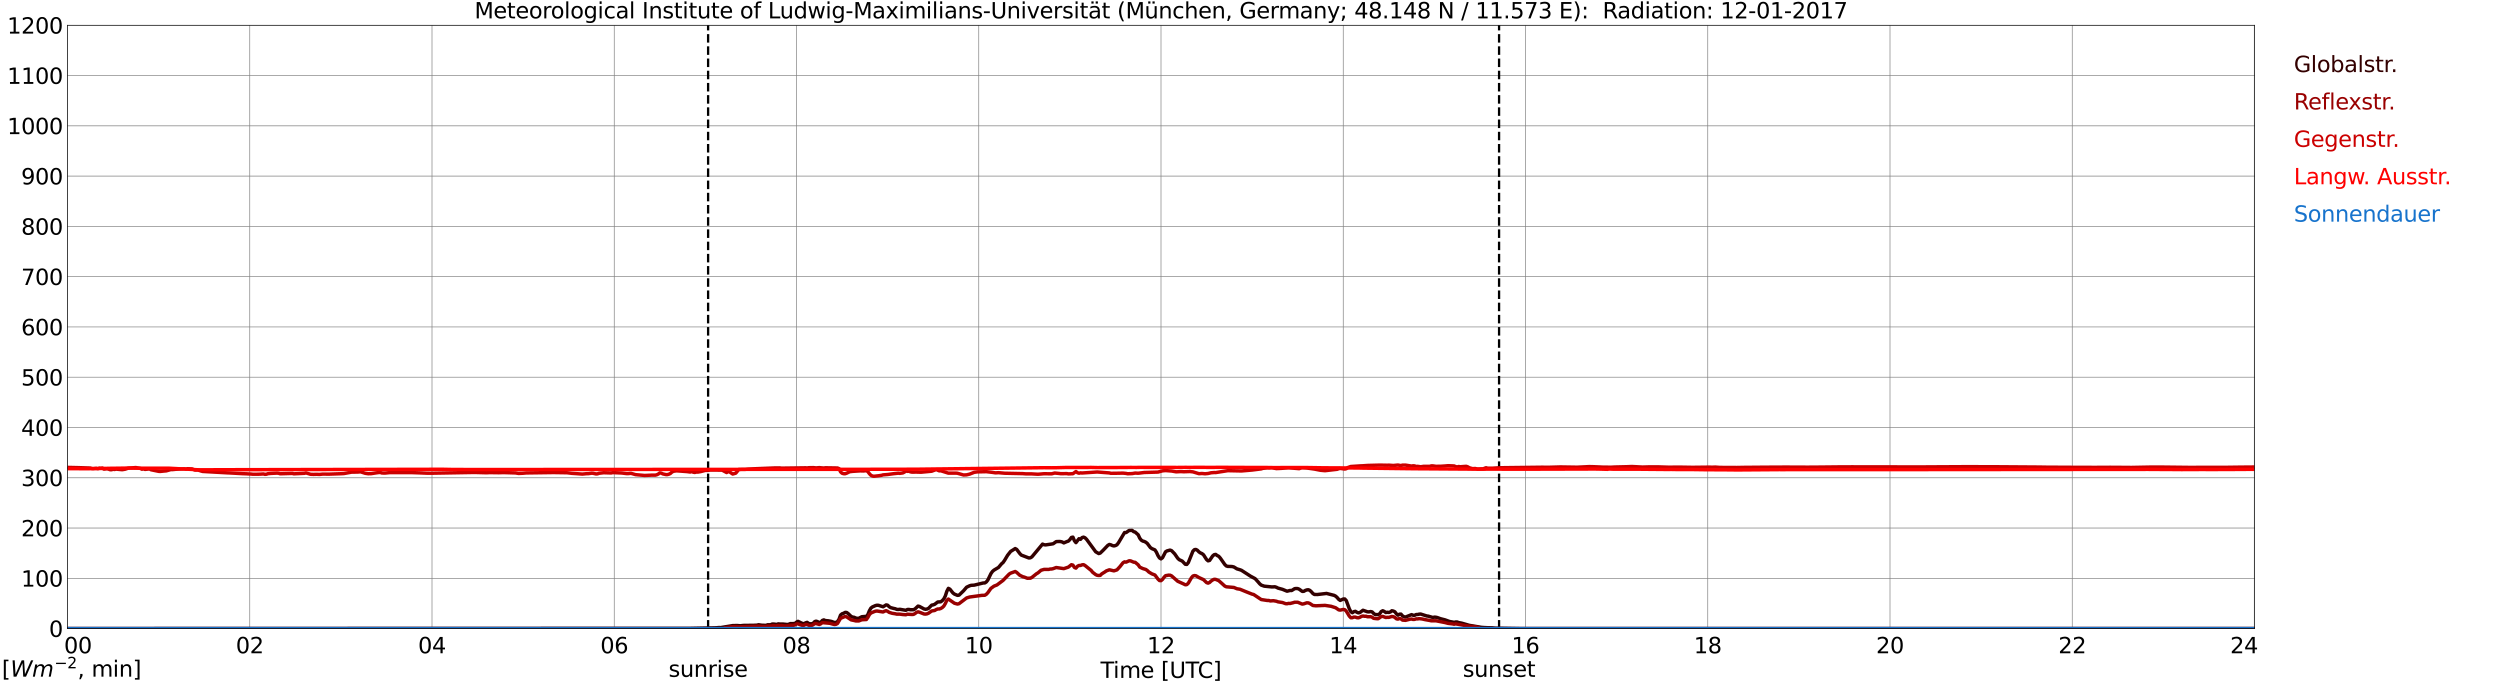 <?xml version="1.0" encoding="utf-8" standalone="no"?>
<!DOCTYPE svg PUBLIC "-//W3C//DTD SVG 1.1//EN"
  "http://www.w3.org/Graphics/SVG/1.1/DTD/svg11.dtd">
<svg xmlns:xlink="http://www.w3.org/1999/xlink" width="1085.4pt" height="296.64pt" viewBox="0 0 1085.4 296.64" xmlns="http://www.w3.org/2000/svg" version="1.1">
 <defs>
  <style type="text/css">*{stroke-linejoin: round; stroke-linecap: butt}</style>
 </defs>
 <g id="figure_1">
  <g id="patch_1">
   <path d="M 0 296.64 
L 1085.4 296.64 
L 1085.4 0 
L 0 0 
z
" style="fill: #ffffff"/>
  </g>
  <g id="axes_1">
   <g id="patch_2">
    <path d="M 29.306 272.909 
L 978.814 272.909 
L 978.814 10.976 
L 29.306 10.976 
z
" style="fill: #ffffff"/>
   </g>
   <g id="patch_3">
    <path d="M 978.814 272.909 
L 978.814 272.909 
L 978.814 10.976 
L 978.814 10.976 
z
" clip-path="url(#p842af09f3b)" style="fill: #d3d3d3; opacity: 0.25; stroke: #d3d3d3; stroke-linejoin: miter"/>
   </g>
   <g id="matplotlib.axis_1">
    <g id="xtick_1">
     <g id="line2d_1">
      <path d="M 29.306 272.909 
L 29.306 10.976 
" clip-path="url(#p842af09f3b)" style="fill: none; stroke: #808080; stroke-width: 0.3; stroke-linecap: square"/>
     </g>
     <g id="line2d_2"/>
     <g id="text_1">
      <!--    00 -->
      <g transform="translate(18.733 283.627) scale(0.095 -0.095)">
       <defs>
        <path id="DejaVuSans-20" transform="scale(0.016)"/>
        <path id="DejaVuSans-30" d="M 2034 4250 
Q 1547 4250 1301 3770 
Q 1056 3291 1056 2328 
Q 1056 1369 1301 889 
Q 1547 409 2034 409 
Q 2525 409 2770 889 
Q 3016 1369 3016 2328 
Q 3016 3291 2770 3770 
Q 2525 4250 2034 4250 
z
M 2034 4750 
Q 2819 4750 3233 4129 
Q 3647 3509 3647 2328 
Q 3647 1150 3233 529 
Q 2819 -91 2034 -91 
Q 1250 -91 836 529 
Q 422 1150 422 2328 
Q 422 3509 836 4129 
Q 1250 4750 2034 4750 
z
" transform="scale(0.016)"/>
       </defs>
       <use xlink:href="#DejaVuSans-20"/>
       <use xlink:href="#DejaVuSans-20" transform="translate(31.787 0)"/>
       <use xlink:href="#DejaVuSans-20" transform="translate(63.574 0)"/>
       <use xlink:href="#DejaVuSans-30" transform="translate(95.361 0)"/>
       <use xlink:href="#DejaVuSans-30" transform="translate(158.984 0)"/>
      </g>
     </g>
    </g>
    <g id="xtick_2">
     <g id="line2d_3">
      <path d="M 108.431 272.909 
L 108.431 10.976 
" clip-path="url(#p842af09f3b)" style="fill: none; stroke: #808080; stroke-width: 0.3; stroke-linecap: square"/>
     </g>
     <g id="line2d_4"/>
     <g id="text_2">
      <!-- 02 -->
      <g transform="translate(102.387 283.627) scale(0.095 -0.095)">
       <defs>
        <path id="DejaVuSans-32" d="M 1228 531 
L 3431 531 
L 3431 0 
L 469 0 
L 469 531 
Q 828 903 1448 1529 
Q 2069 2156 2228 2338 
Q 2531 2678 2651 2914 
Q 2772 3150 2772 3378 
Q 2772 3750 2511 3984 
Q 2250 4219 1831 4219 
Q 1534 4219 1204 4116 
Q 875 4013 500 3803 
L 500 4441 
Q 881 4594 1212 4672 
Q 1544 4750 1819 4750 
Q 2544 4750 2975 4387 
Q 3406 4025 3406 3419 
Q 3406 3131 3298 2873 
Q 3191 2616 2906 2266 
Q 2828 2175 2409 1742 
Q 1991 1309 1228 531 
z
" transform="scale(0.016)"/>
       </defs>
       <use xlink:href="#DejaVuSans-30"/>
       <use xlink:href="#DejaVuSans-32" transform="translate(63.623 0)"/>
      </g>
     </g>
    </g>
    <g id="xtick_3">
     <g id="line2d_5">
      <path d="M 187.557 272.909 
L 187.557 10.976 
" clip-path="url(#p842af09f3b)" style="fill: none; stroke: #808080; stroke-width: 0.3; stroke-linecap: square"/>
     </g>
     <g id="line2d_6"/>
     <g id="text_3">
      <!-- 04 -->
      <g transform="translate(181.513 283.627) scale(0.095 -0.095)">
       <defs>
        <path id="DejaVuSans-34" d="M 2419 4116 
L 825 1625 
L 2419 1625 
L 2419 4116 
z
M 2253 4666 
L 3047 4666 
L 3047 1625 
L 3713 1625 
L 3713 1100 
L 3047 1100 
L 3047 0 
L 2419 0 
L 2419 1100 
L 313 1100 
L 313 1709 
L 2253 4666 
z
" transform="scale(0.016)"/>
       </defs>
       <use xlink:href="#DejaVuSans-30"/>
       <use xlink:href="#DejaVuSans-34" transform="translate(63.623 0)"/>
      </g>
     </g>
    </g>
    <g id="xtick_4">
     <g id="line2d_7">
      <path d="M 266.683 272.909 
L 266.683 10.976 
" clip-path="url(#p842af09f3b)" style="fill: none; stroke: #808080; stroke-width: 0.3; stroke-linecap: square"/>
     </g>
     <g id="line2d_8"/>
     <g id="text_4">
      <!-- 06 -->
      <g transform="translate(260.638 283.627) scale(0.095 -0.095)">
       <defs>
        <path id="DejaVuSans-36" d="M 2113 2584 
Q 1688 2584 1439 2293 
Q 1191 2003 1191 1497 
Q 1191 994 1439 701 
Q 1688 409 2113 409 
Q 2538 409 2786 701 
Q 3034 994 3034 1497 
Q 3034 2003 2786 2293 
Q 2538 2584 2113 2584 
z
M 3366 4563 
L 3366 3988 
Q 3128 4100 2886 4159 
Q 2644 4219 2406 4219 
Q 1781 4219 1451 3797 
Q 1122 3375 1075 2522 
Q 1259 2794 1537 2939 
Q 1816 3084 2150 3084 
Q 2853 3084 3261 2657 
Q 3669 2231 3669 1497 
Q 3669 778 3244 343 
Q 2819 -91 2113 -91 
Q 1303 -91 875 529 
Q 447 1150 447 2328 
Q 447 3434 972 4092 
Q 1497 4750 2381 4750 
Q 2619 4750 2861 4703 
Q 3103 4656 3366 4563 
z
" transform="scale(0.016)"/>
       </defs>
       <use xlink:href="#DejaVuSans-30"/>
       <use xlink:href="#DejaVuSans-36" transform="translate(63.623 0)"/>
      </g>
     </g>
    </g>
    <g id="xtick_5">
     <g id="line2d_9">
      <path d="M 345.808 272.909 
L 345.808 10.976 
" clip-path="url(#p842af09f3b)" style="fill: none; stroke: #808080; stroke-width: 0.3; stroke-linecap: square"/>
     </g>
     <g id="line2d_10"/>
     <g id="text_5">
      <!-- 08 -->
      <g transform="translate(339.764 283.627) scale(0.095 -0.095)">
       <defs>
        <path id="DejaVuSans-38" d="M 2034 2216 
Q 1584 2216 1326 1975 
Q 1069 1734 1069 1313 
Q 1069 891 1326 650 
Q 1584 409 2034 409 
Q 2484 409 2743 651 
Q 3003 894 3003 1313 
Q 3003 1734 2745 1975 
Q 2488 2216 2034 2216 
z
M 1403 2484 
Q 997 2584 770 2862 
Q 544 3141 544 3541 
Q 544 4100 942 4425 
Q 1341 4750 2034 4750 
Q 2731 4750 3128 4425 
Q 3525 4100 3525 3541 
Q 3525 3141 3298 2862 
Q 3072 2584 2669 2484 
Q 3125 2378 3379 2068 
Q 3634 1759 3634 1313 
Q 3634 634 3220 271 
Q 2806 -91 2034 -91 
Q 1263 -91 848 271 
Q 434 634 434 1313 
Q 434 1759 690 2068 
Q 947 2378 1403 2484 
z
M 1172 3481 
Q 1172 3119 1398 2916 
Q 1625 2713 2034 2713 
Q 2441 2713 2670 2916 
Q 2900 3119 2900 3481 
Q 2900 3844 2670 4047 
Q 2441 4250 2034 4250 
Q 1625 4250 1398 4047 
Q 1172 3844 1172 3481 
z
" transform="scale(0.016)"/>
       </defs>
       <use xlink:href="#DejaVuSans-30"/>
       <use xlink:href="#DejaVuSans-38" transform="translate(63.623 0)"/>
      </g>
     </g>
    </g>
    <g id="xtick_6">
     <g id="line2d_11">
      <path d="M 424.934 272.909 
L 424.934 10.976 
" clip-path="url(#p842af09f3b)" style="fill: none; stroke: #808080; stroke-width: 0.3; stroke-linecap: square"/>
     </g>
     <g id="line2d_12"/>
     <g id="text_6">
      <!-- 10 -->
      <g transform="translate(418.89 283.627) scale(0.095 -0.095)">
       <defs>
        <path id="DejaVuSans-31" d="M 794 531 
L 1825 531 
L 1825 4091 
L 703 3866 
L 703 4441 
L 1819 4666 
L 2450 4666 
L 2450 531 
L 3481 531 
L 3481 0 
L 794 0 
L 794 531 
z
" transform="scale(0.016)"/>
       </defs>
       <use xlink:href="#DejaVuSans-31"/>
       <use xlink:href="#DejaVuSans-30" transform="translate(63.623 0)"/>
      </g>
     </g>
    </g>
    <g id="xtick_7">
     <g id="line2d_13">
      <path d="M 504.06 272.909 
L 504.06 10.976 
" clip-path="url(#p842af09f3b)" style="fill: none; stroke: #808080; stroke-width: 0.3; stroke-linecap: square"/>
     </g>
     <g id="line2d_14"/>
     <g id="text_7">
      <!-- 12 -->
      <g transform="translate(498.015 283.627) scale(0.095 -0.095)">
       <use xlink:href="#DejaVuSans-31"/>
       <use xlink:href="#DejaVuSans-32" transform="translate(63.623 0)"/>
      </g>
     </g>
    </g>
    <g id="xtick_8">
     <g id="line2d_15">
      <path d="M 583.185 272.909 
L 583.185 10.976 
" clip-path="url(#p842af09f3b)" style="fill: none; stroke: #808080; stroke-width: 0.3; stroke-linecap: square"/>
     </g>
     <g id="line2d_16"/>
     <g id="text_8">
      <!-- 14 -->
      <g transform="translate(577.141 283.627) scale(0.095 -0.095)">
       <use xlink:href="#DejaVuSans-31"/>
       <use xlink:href="#DejaVuSans-34" transform="translate(63.623 0)"/>
      </g>
     </g>
    </g>
    <g id="xtick_9">
     <g id="line2d_17">
      <path d="M 662.311 272.909 
L 662.311 10.976 
" clip-path="url(#p842af09f3b)" style="fill: none; stroke: #808080; stroke-width: 0.3; stroke-linecap: square"/>
     </g>
     <g id="line2d_18"/>
     <g id="text_9">
      <!-- 16 -->
      <g transform="translate(656.267 283.627) scale(0.095 -0.095)">
       <use xlink:href="#DejaVuSans-31"/>
       <use xlink:href="#DejaVuSans-36" transform="translate(63.623 0)"/>
      </g>
     </g>
    </g>
    <g id="xtick_10">
     <g id="line2d_19">
      <path d="M 741.437 272.909 
L 741.437 10.976 
" clip-path="url(#p842af09f3b)" style="fill: none; stroke: #808080; stroke-width: 0.3; stroke-linecap: square"/>
     </g>
     <g id="line2d_20"/>
     <g id="text_10">
      <!-- 18 -->
      <g transform="translate(735.392 283.627) scale(0.095 -0.095)">
       <use xlink:href="#DejaVuSans-31"/>
       <use xlink:href="#DejaVuSans-38" transform="translate(63.623 0)"/>
      </g>
     </g>
    </g>
    <g id="xtick_11">
     <g id="line2d_21">
      <path d="M 820.562 272.909 
L 820.562 10.976 
" clip-path="url(#p842af09f3b)" style="fill: none; stroke: #808080; stroke-width: 0.3; stroke-linecap: square"/>
     </g>
     <g id="line2d_22"/>
     <g id="text_11">
      <!-- 20 -->
      <g transform="translate(814.518 283.627) scale(0.095 -0.095)">
       <use xlink:href="#DejaVuSans-32"/>
       <use xlink:href="#DejaVuSans-30" transform="translate(63.623 0)"/>
      </g>
     </g>
    </g>
    <g id="xtick_12">
     <g id="line2d_23">
      <path d="M 899.688 272.909 
L 899.688 10.976 
" clip-path="url(#p842af09f3b)" style="fill: none; stroke: #808080; stroke-width: 0.3; stroke-linecap: square"/>
     </g>
     <g id="line2d_24"/>
     <g id="text_12">
      <!-- 22 -->
      <g transform="translate(893.644 283.627) scale(0.095 -0.095)">
       <use xlink:href="#DejaVuSans-32"/>
       <use xlink:href="#DejaVuSans-32" transform="translate(63.623 0)"/>
      </g>
     </g>
    </g>
    <g id="xtick_13">
     <g id="line2d_25">
      <path d="M 978.814 272.909 
L 978.814 10.976 
" clip-path="url(#p842af09f3b)" style="fill: none; stroke: #808080; stroke-width: 0.3; stroke-linecap: square"/>
     </g>
     <g id="line2d_26"/>
     <g id="text_13">
      <!-- 24    -->
      <g transform="translate(968.241 283.627) scale(0.095 -0.095)">
       <use xlink:href="#DejaVuSans-32"/>
       <use xlink:href="#DejaVuSans-34" transform="translate(63.623 0)"/>
       <use xlink:href="#DejaVuSans-20" transform="translate(127.246 0)"/>
       <use xlink:href="#DejaVuSans-20" transform="translate(159.033 0)"/>
       <use xlink:href="#DejaVuSans-20" transform="translate(190.82 0)"/>
      </g>
     </g>
    </g>
    <g id="text_14">
     <!-- Time [UTC] -->
     <g transform="translate(477.806 294.322) scale(0.095 -0.095)">
      <defs>
       <path id="DejaVuSans-54" d="M -19 4666 
L 3928 4666 
L 3928 4134 
L 2272 4134 
L 2272 0 
L 1638 0 
L 1638 4134 
L -19 4134 
L -19 4666 
z
" transform="scale(0.016)"/>
       <path id="DejaVuSans-69" d="M 603 3500 
L 1178 3500 
L 1178 0 
L 603 0 
L 603 3500 
z
M 603 4863 
L 1178 4863 
L 1178 4134 
L 603 4134 
L 603 4863 
z
" transform="scale(0.016)"/>
       <path id="DejaVuSans-6d" d="M 3328 2828 
Q 3544 3216 3844 3400 
Q 4144 3584 4550 3584 
Q 5097 3584 5394 3201 
Q 5691 2819 5691 2113 
L 5691 0 
L 5113 0 
L 5113 2094 
Q 5113 2597 4934 2840 
Q 4756 3084 4391 3084 
Q 3944 3084 3684 2787 
Q 3425 2491 3425 1978 
L 3425 0 
L 2847 0 
L 2847 2094 
Q 2847 2600 2669 2842 
Q 2491 3084 2119 3084 
Q 1678 3084 1418 2786 
Q 1159 2488 1159 1978 
L 1159 0 
L 581 0 
L 581 3500 
L 1159 3500 
L 1159 2956 
Q 1356 3278 1631 3431 
Q 1906 3584 2284 3584 
Q 2666 3584 2933 3390 
Q 3200 3197 3328 2828 
z
" transform="scale(0.016)"/>
       <path id="DejaVuSans-65" d="M 3597 1894 
L 3597 1613 
L 953 1613 
Q 991 1019 1311 708 
Q 1631 397 2203 397 
Q 2534 397 2845 478 
Q 3156 559 3463 722 
L 3463 178 
Q 3153 47 2828 -22 
Q 2503 -91 2169 -91 
Q 1331 -91 842 396 
Q 353 884 353 1716 
Q 353 2575 817 3079 
Q 1281 3584 2069 3584 
Q 2775 3584 3186 3129 
Q 3597 2675 3597 1894 
z
M 3022 2063 
Q 3016 2534 2758 2815 
Q 2500 3097 2075 3097 
Q 1594 3097 1305 2825 
Q 1016 2553 972 2059 
L 3022 2063 
z
" transform="scale(0.016)"/>
       <path id="DejaVuSans-5b" d="M 550 4863 
L 1875 4863 
L 1875 4416 
L 1125 4416 
L 1125 -397 
L 1875 -397 
L 1875 -844 
L 550 -844 
L 550 4863 
z
" transform="scale(0.016)"/>
       <path id="DejaVuSans-55" d="M 556 4666 
L 1191 4666 
L 1191 1831 
Q 1191 1081 1462 751 
Q 1734 422 2344 422 
Q 2950 422 3222 751 
Q 3494 1081 3494 1831 
L 3494 4666 
L 4128 4666 
L 4128 1753 
Q 4128 841 3676 375 
Q 3225 -91 2344 -91 
Q 1459 -91 1007 375 
Q 556 841 556 1753 
L 556 4666 
z
" transform="scale(0.016)"/>
       <path id="DejaVuSans-43" d="M 4122 4306 
L 4122 3641 
Q 3803 3938 3442 4084 
Q 3081 4231 2675 4231 
Q 1875 4231 1450 3742 
Q 1025 3253 1025 2328 
Q 1025 1406 1450 917 
Q 1875 428 2675 428 
Q 3081 428 3442 575 
Q 3803 722 4122 1019 
L 4122 359 
Q 3791 134 3420 21 
Q 3050 -91 2638 -91 
Q 1578 -91 968 557 
Q 359 1206 359 2328 
Q 359 3453 968 4101 
Q 1578 4750 2638 4750 
Q 3056 4750 3426 4639 
Q 3797 4528 4122 4306 
z
" transform="scale(0.016)"/>
       <path id="DejaVuSans-5d" d="M 1947 4863 
L 1947 -844 
L 622 -844 
L 622 -397 
L 1369 -397 
L 1369 4416 
L 622 4416 
L 622 4863 
L 1947 4863 
z
" transform="scale(0.016)"/>
      </defs>
      <use xlink:href="#DejaVuSans-54"/>
      <use xlink:href="#DejaVuSans-69" transform="translate(57.959 0)"/>
      <use xlink:href="#DejaVuSans-6d" transform="translate(85.742 0)"/>
      <use xlink:href="#DejaVuSans-65" transform="translate(183.154 0)"/>
      <use xlink:href="#DejaVuSans-20" transform="translate(244.678 0)"/>
      <use xlink:href="#DejaVuSans-5b" transform="translate(276.465 0)"/>
      <use xlink:href="#DejaVuSans-55" transform="translate(315.479 0)"/>
      <use xlink:href="#DejaVuSans-54" transform="translate(388.672 0)"/>
      <use xlink:href="#DejaVuSans-43" transform="translate(443.881 0)"/>
      <use xlink:href="#DejaVuSans-5d" transform="translate(513.705 0)"/>
     </g>
    </g>
   </g>
   <g id="matplotlib.axis_2">
    <g id="ytick_1">
     <g id="line2d_27">
      <path d="M 29.306 272.909 
L 978.814 272.909 
" clip-path="url(#p842af09f3b)" style="fill: none; stroke: #808080; stroke-width: 0.3; stroke-linecap: square"/>
     </g>
     <g id="line2d_28"/>
     <g id="text_15">
      <!-- 0 -->
      <g transform="translate(21.261 276.518) scale(0.095 -0.095)">
       <use xlink:href="#DejaVuSans-30"/>
      </g>
     </g>
    </g>
    <g id="ytick_2">
     <g id="line2d_29">
      <path d="M 29.306 251.081 
L 978.814 251.081 
" clip-path="url(#p842af09f3b)" style="fill: none; stroke: #808080; stroke-width: 0.3; stroke-linecap: square"/>
     </g>
     <g id="line2d_30"/>
     <g id="text_16">
      <!-- 100 -->
      <g transform="translate(9.173 254.69) scale(0.095 -0.095)">
       <use xlink:href="#DejaVuSans-31"/>
       <use xlink:href="#DejaVuSans-30" transform="translate(63.623 0)"/>
       <use xlink:href="#DejaVuSans-30" transform="translate(127.246 0)"/>
      </g>
     </g>
    </g>
    <g id="ytick_3">
     <g id="line2d_31">
      <path d="M 29.306 229.253 
L 978.814 229.253 
" clip-path="url(#p842af09f3b)" style="fill: none; stroke: #808080; stroke-width: 0.3; stroke-linecap: square"/>
     </g>
     <g id="line2d_32"/>
     <g id="text_17">
      <!-- 200 -->
      <g transform="translate(9.173 232.863) scale(0.095 -0.095)">
       <use xlink:href="#DejaVuSans-32"/>
       <use xlink:href="#DejaVuSans-30" transform="translate(63.623 0)"/>
       <use xlink:href="#DejaVuSans-30" transform="translate(127.246 0)"/>
      </g>
     </g>
    </g>
    <g id="ytick_4">
     <g id="line2d_33">
      <path d="M 29.306 207.426 
L 978.814 207.426 
" clip-path="url(#p842af09f3b)" style="fill: none; stroke: #808080; stroke-width: 0.3; stroke-linecap: square"/>
     </g>
     <g id="line2d_34"/>
     <g id="text_18">
      <!-- 300 -->
      <g transform="translate(9.173 211.035) scale(0.095 -0.095)">
       <defs>
        <path id="DejaVuSans-33" d="M 2597 2516 
Q 3050 2419 3304 2112 
Q 3559 1806 3559 1356 
Q 3559 666 3084 287 
Q 2609 -91 1734 -91 
Q 1441 -91 1130 -33 
Q 819 25 488 141 
L 488 750 
Q 750 597 1062 519 
Q 1375 441 1716 441 
Q 2309 441 2620 675 
Q 2931 909 2931 1356 
Q 2931 1769 2642 2001 
Q 2353 2234 1838 2234 
L 1294 2234 
L 1294 2753 
L 1863 2753 
Q 2328 2753 2575 2939 
Q 2822 3125 2822 3475 
Q 2822 3834 2567 4026 
Q 2313 4219 1838 4219 
Q 1578 4219 1281 4162 
Q 984 4106 628 3988 
L 628 4550 
Q 988 4650 1302 4700 
Q 1616 4750 1894 4750 
Q 2613 4750 3031 4423 
Q 3450 4097 3450 3541 
Q 3450 3153 3228 2886 
Q 3006 2619 2597 2516 
z
" transform="scale(0.016)"/>
       </defs>
       <use xlink:href="#DejaVuSans-33"/>
       <use xlink:href="#DejaVuSans-30" transform="translate(63.623 0)"/>
       <use xlink:href="#DejaVuSans-30" transform="translate(127.246 0)"/>
      </g>
     </g>
    </g>
    <g id="ytick_5">
     <g id="line2d_35">
      <path d="M 29.306 185.598 
L 978.814 185.598 
" clip-path="url(#p842af09f3b)" style="fill: none; stroke: #808080; stroke-width: 0.3; stroke-linecap: square"/>
     </g>
     <g id="line2d_36"/>
     <g id="text_19">
      <!-- 400 -->
      <g transform="translate(9.173 189.207) scale(0.095 -0.095)">
       <use xlink:href="#DejaVuSans-34"/>
       <use xlink:href="#DejaVuSans-30" transform="translate(63.623 0)"/>
       <use xlink:href="#DejaVuSans-30" transform="translate(127.246 0)"/>
      </g>
     </g>
    </g>
    <g id="ytick_6">
     <g id="line2d_37">
      <path d="M 29.306 163.77 
L 978.814 163.77 
" clip-path="url(#p842af09f3b)" style="fill: none; stroke: #808080; stroke-width: 0.3; stroke-linecap: square"/>
     </g>
     <g id="line2d_38"/>
     <g id="text_20">
      <!-- 500 -->
      <g transform="translate(9.173 167.379) scale(0.095 -0.095)">
       <defs>
        <path id="DejaVuSans-35" d="M 691 4666 
L 3169 4666 
L 3169 4134 
L 1269 4134 
L 1269 2991 
Q 1406 3038 1543 3061 
Q 1681 3084 1819 3084 
Q 2600 3084 3056 2656 
Q 3513 2228 3513 1497 
Q 3513 744 3044 326 
Q 2575 -91 1722 -91 
Q 1428 -91 1123 -41 
Q 819 9 494 109 
L 494 744 
Q 775 591 1075 516 
Q 1375 441 1709 441 
Q 2250 441 2565 725 
Q 2881 1009 2881 1497 
Q 2881 1984 2565 2268 
Q 2250 2553 1709 2553 
Q 1456 2553 1204 2497 
Q 953 2441 691 2322 
L 691 4666 
z
" transform="scale(0.016)"/>
       </defs>
       <use xlink:href="#DejaVuSans-35"/>
       <use xlink:href="#DejaVuSans-30" transform="translate(63.623 0)"/>
       <use xlink:href="#DejaVuSans-30" transform="translate(127.246 0)"/>
      </g>
     </g>
    </g>
    <g id="ytick_7">
     <g id="line2d_39">
      <path d="M 29.306 141.942 
L 978.814 141.942 
" clip-path="url(#p842af09f3b)" style="fill: none; stroke: #808080; stroke-width: 0.3; stroke-linecap: square"/>
     </g>
     <g id="line2d_40"/>
     <g id="text_21">
      <!-- 600 -->
      <g transform="translate(9.173 145.551) scale(0.095 -0.095)">
       <use xlink:href="#DejaVuSans-36"/>
       <use xlink:href="#DejaVuSans-30" transform="translate(63.623 0)"/>
       <use xlink:href="#DejaVuSans-30" transform="translate(127.246 0)"/>
      </g>
     </g>
    </g>
    <g id="ytick_8">
     <g id="line2d_41">
      <path d="M 29.306 120.114 
L 978.814 120.114 
" clip-path="url(#p842af09f3b)" style="fill: none; stroke: #808080; stroke-width: 0.3; stroke-linecap: square"/>
     </g>
     <g id="line2d_42"/>
     <g id="text_22">
      <!-- 700 -->
      <g transform="translate(9.173 123.724) scale(0.095 -0.095)">
       <defs>
        <path id="DejaVuSans-37" d="M 525 4666 
L 3525 4666 
L 3525 4397 
L 1831 0 
L 1172 0 
L 2766 4134 
L 525 4134 
L 525 4666 
z
" transform="scale(0.016)"/>
       </defs>
       <use xlink:href="#DejaVuSans-37"/>
       <use xlink:href="#DejaVuSans-30" transform="translate(63.623 0)"/>
       <use xlink:href="#DejaVuSans-30" transform="translate(127.246 0)"/>
      </g>
     </g>
    </g>
    <g id="ytick_9">
     <g id="line2d_43">
      <path d="M 29.306 98.287 
L 978.814 98.287 
" clip-path="url(#p842af09f3b)" style="fill: none; stroke: #808080; stroke-width: 0.3; stroke-linecap: square"/>
     </g>
     <g id="line2d_44"/>
     <g id="text_23">
      <!-- 800 -->
      <g transform="translate(9.173 101.896) scale(0.095 -0.095)">
       <use xlink:href="#DejaVuSans-38"/>
       <use xlink:href="#DejaVuSans-30" transform="translate(63.623 0)"/>
       <use xlink:href="#DejaVuSans-30" transform="translate(127.246 0)"/>
      </g>
     </g>
    </g>
    <g id="ytick_10">
     <g id="line2d_45">
      <path d="M 29.306 76.459 
L 978.814 76.459 
" clip-path="url(#p842af09f3b)" style="fill: none; stroke: #808080; stroke-width: 0.3; stroke-linecap: square"/>
     </g>
     <g id="line2d_46"/>
     <g id="text_24">
      <!-- 900 -->
      <g transform="translate(9.173 80.068) scale(0.095 -0.095)">
       <defs>
        <path id="DejaVuSans-39" d="M 703 97 
L 703 672 
Q 941 559 1184 500 
Q 1428 441 1663 441 
Q 2288 441 2617 861 
Q 2947 1281 2994 2138 
Q 2813 1869 2534 1725 
Q 2256 1581 1919 1581 
Q 1219 1581 811 2004 
Q 403 2428 403 3163 
Q 403 3881 828 4315 
Q 1253 4750 1959 4750 
Q 2769 4750 3195 4129 
Q 3622 3509 3622 2328 
Q 3622 1225 3098 567 
Q 2575 -91 1691 -91 
Q 1453 -91 1209 -44 
Q 966 3 703 97 
z
M 1959 2075 
Q 2384 2075 2632 2365 
Q 2881 2656 2881 3163 
Q 2881 3666 2632 3958 
Q 2384 4250 1959 4250 
Q 1534 4250 1286 3958 
Q 1038 3666 1038 3163 
Q 1038 2656 1286 2365 
Q 1534 2075 1959 2075 
z
" transform="scale(0.016)"/>
       </defs>
       <use xlink:href="#DejaVuSans-39"/>
       <use xlink:href="#DejaVuSans-30" transform="translate(63.623 0)"/>
       <use xlink:href="#DejaVuSans-30" transform="translate(127.246 0)"/>
      </g>
     </g>
    </g>
    <g id="ytick_11">
     <g id="line2d_47">
      <path d="M 29.306 54.631 
L 978.814 54.631 
" clip-path="url(#p842af09f3b)" style="fill: none; stroke: #808080; stroke-width: 0.3; stroke-linecap: square"/>
     </g>
     <g id="line2d_48"/>
     <g id="text_25">
      <!-- 1000 -->
      <g transform="translate(3.128 58.24) scale(0.095 -0.095)">
       <use xlink:href="#DejaVuSans-31"/>
       <use xlink:href="#DejaVuSans-30" transform="translate(63.623 0)"/>
       <use xlink:href="#DejaVuSans-30" transform="translate(127.246 0)"/>
       <use xlink:href="#DejaVuSans-30" transform="translate(190.869 0)"/>
      </g>
     </g>
    </g>
    <g id="ytick_12">
     <g id="line2d_49">
      <path d="M 29.306 32.803 
L 978.814 32.803 
" clip-path="url(#p842af09f3b)" style="fill: none; stroke: #808080; stroke-width: 0.3; stroke-linecap: square"/>
     </g>
     <g id="line2d_50"/>
     <g id="text_26">
      <!-- 1100 -->
      <g transform="translate(3.128 36.413) scale(0.095 -0.095)">
       <use xlink:href="#DejaVuSans-31"/>
       <use xlink:href="#DejaVuSans-31" transform="translate(63.623 0)"/>
       <use xlink:href="#DejaVuSans-30" transform="translate(127.246 0)"/>
       <use xlink:href="#DejaVuSans-30" transform="translate(190.869 0)"/>
      </g>
     </g>
    </g>
    <g id="ytick_13">
     <g id="line2d_51">
      <path d="M 29.306 10.976 
L 978.814 10.976 
" clip-path="url(#p842af09f3b)" style="fill: none; stroke: #808080; stroke-width: 0.3; stroke-linecap: square"/>
     </g>
     <g id="line2d_52"/>
     <g id="text_27">
      <!-- 1200 -->
      <g transform="translate(3.128 14.585) scale(0.095 -0.095)">
       <use xlink:href="#DejaVuSans-31"/>
       <use xlink:href="#DejaVuSans-32" transform="translate(63.623 0)"/>
       <use xlink:href="#DejaVuSans-30" transform="translate(127.246 0)"/>
       <use xlink:href="#DejaVuSans-30" transform="translate(190.869 0)"/>
      </g>
     </g>
    </g>
   </g>
   <g id="line2d_53">
    <path d="M 307.432 272.909 
L 307.432 10.976 
" clip-path="url(#p842af09f3b)" style="fill: none; stroke-dasharray: 3.7,1.6; stroke-dashoffset: 0; stroke: #000000"/>
   </g>
   <g id="line2d_54">
    <path d="M 650.838 272.909 
L 650.838 10.976 
" clip-path="url(#p842af09f3b)" style="fill: none; stroke-dasharray: 3.7,1.6; stroke-dashoffset: 0; stroke: #000000"/>
   </g>
   <g id="line2d_55">
    <path d="M 29.306 272.909 
L 299.652 272.815 
L 309.543 272.601 
L 310.861 272.564 
L 312.18 272.446 
L 312.839 272.485 
L 318.114 271.614 
L 320.093 271.575 
L 321.411 271.691 
L 322.73 271.536 
L 327.346 271.479 
L 328.665 271.42 
L 329.324 271.246 
L 330.643 271.44 
L 332.621 271.516 
L 333.28 271.246 
L 334.599 271.246 
L 335.258 270.936 
L 335.918 270.936 
L 337.236 271.11 
L 337.896 270.859 
L 338.555 270.936 
L 339.874 270.936 
L 341.193 271.071 
L 341.852 271.149 
L 342.512 270.995 
L 343.171 270.724 
L 343.83 270.761 
L 345.149 270.685 
L 345.808 270.124 
L 346.468 269.755 
L 347.787 270.414 
L 348.446 270.704 
L 349.105 270.781 
L 349.765 270.414 
L 350.424 270.2 
L 351.083 270.685 
L 351.743 270.84 
L 352.402 270.84 
L 353.062 270.606 
L 353.721 269.87 
L 354.38 269.676 
L 355.699 270.22 
L 356.359 270.2 
L 357.018 269.366 
L 357.677 269.135 
L 358.337 269.425 
L 359.655 269.541 
L 360.974 269.794 
L 362.293 270.279 
L 362.952 270.22 
L 363.612 269.87 
L 364.271 268.864 
L 364.93 267.044 
L 365.59 266.481 
L 366.249 266.269 
L 366.909 265.88 
L 367.568 265.9 
L 368.227 266.384 
L 369.546 267.644 
L 370.206 267.915 
L 370.865 268.011 
L 371.524 268.321 
L 372.184 268.456 
L 372.843 268.438 
L 374.162 267.76 
L 375.481 267.644 
L 376.14 267.664 
L 376.799 266.79 
L 377.459 265.145 
L 378.118 264.003 
L 378.777 263.499 
L 380.096 262.918 
L 380.756 262.763 
L 381.415 262.803 
L 383.393 263.44 
L 384.712 262.628 
L 385.371 262.744 
L 386.031 263.403 
L 386.69 263.809 
L 388.009 264.158 
L 388.668 264.293 
L 389.328 264.564 
L 389.987 264.623 
L 390.646 264.525 
L 393.284 264.97 
L 393.943 264.623 
L 394.603 264.584 
L 395.262 264.719 
L 396.581 264.719 
L 397.24 264.389 
L 398.559 263.15 
L 399.218 263.305 
L 401.196 264.389 
L 401.856 264.525 
L 402.515 264.409 
L 403.175 264.079 
L 404.493 262.724 
L 405.153 262.608 
L 405.812 262.355 
L 407.131 261.349 
L 408.45 261.29 
L 409.109 260.768 
L 409.768 260.033 
L 410.428 258.734 
L 411.087 256.7 
L 411.746 255.442 
L 412.406 255.789 
L 413.725 257.437 
L 414.384 257.939 
L 415.703 258.483 
L 416.362 258.404 
L 417.681 257.127 
L 418.34 256.488 
L 419.659 254.938 
L 420.978 254.318 
L 421.637 254.124 
L 422.956 254.047 
L 426.912 253.098 
L 427.572 253.098 
L 428.231 252.653 
L 428.89 251.801 
L 430.209 249.069 
L 430.869 248.121 
L 431.528 247.538 
L 433.506 246.358 
L 434.825 244.79 
L 435.484 244.227 
L 436.144 243.278 
L 437.462 241.071 
L 438.781 239.405 
L 440.1 238.591 
L 440.759 238.166 
L 441.419 238.534 
L 442.737 240.296 
L 443.397 240.992 
L 446.694 242.252 
L 447.353 242.175 
L 448.012 241.767 
L 452.628 236.229 
L 453.287 236.5 
L 453.947 236.576 
L 456.584 236.19 
L 457.244 236.074 
L 458.563 235.145 
L 459.881 235.086 
L 460.541 235.145 
L 461.2 235.319 
L 461.859 235.706 
L 463.178 235.145 
L 463.838 234.931 
L 464.497 234.271 
L 465.156 233.344 
L 465.816 233.206 
L 466.475 234.776 
L 467.134 235.59 
L 468.453 233.885 
L 469.113 234.156 
L 469.772 233.401 
L 470.431 233.206 
L 471.091 233.497 
L 471.75 234.156 
L 475.706 239.56 
L 477.025 240.335 
L 477.685 240.121 
L 479.003 238.842 
L 480.981 236.771 
L 481.641 236.384 
L 482.3 236.539 
L 482.96 236.867 
L 483.619 237.022 
L 484.278 236.867 
L 484.938 236.52 
L 485.597 235.647 
L 488.235 231.211 
L 488.894 231.231 
L 490.213 230.301 
L 491.532 230.284 
L 492.191 230.825 
L 492.85 231.019 
L 494.169 232.2 
L 494.828 233.652 
L 495.488 234.505 
L 496.147 234.911 
L 496.807 235.086 
L 497.466 235.415 
L 498.125 235.957 
L 499.444 237.72 
L 500.103 238.185 
L 501.422 238.746 
L 502.082 239.772 
L 502.741 241.206 
L 503.4 242.232 
L 504.06 242.64 
L 504.719 242.136 
L 506.038 239.56 
L 506.697 239.172 
L 508.016 238.825 
L 508.675 239.095 
L 509.994 240.451 
L 511.313 242.367 
L 511.972 242.987 
L 513.291 243.607 
L 514.61 244.982 
L 515.269 245.041 
L 515.929 244.227 
L 517.907 239.307 
L 518.566 238.63 
L 519.226 238.552 
L 519.885 238.921 
L 520.544 239.617 
L 521.204 240.062 
L 521.863 240.355 
L 522.522 240.877 
L 523.841 242.931 
L 524.501 243.492 
L 525.16 243.317 
L 526.479 241.381 
L 527.138 240.82 
L 527.797 240.702 
L 528.457 241.187 
L 529.116 241.516 
L 529.776 242.252 
L 531.754 245.081 
L 532.413 245.718 
L 533.073 245.912 
L 534.391 245.932 
L 535.051 245.991 
L 535.71 246.165 
L 537.029 246.977 
L 538.348 247.366 
L 539.007 247.617 
L 542.963 250.173 
L 544.941 251.238 
L 546.26 252.692 
L 546.919 253.467 
L 547.579 254.028 
L 548.898 254.493 
L 552.195 254.822 
L 553.513 254.763 
L 554.173 254.977 
L 554.832 255.324 
L 556.81 255.868 
L 558.788 256.682 
L 560.107 256.352 
L 560.766 256.392 
L 562.085 255.578 
L 562.745 255.499 
L 563.404 255.538 
L 564.063 255.809 
L 565.382 256.758 
L 566.042 256.739 
L 566.701 256.352 
L 567.36 256.119 
L 568.02 256.042 
L 568.679 256.313 
L 569.338 256.913 
L 569.998 257.669 
L 570.657 258.094 
L 571.976 258.114 
L 575.932 257.649 
L 579.229 258.483 
L 579.889 258.832 
L 580.548 259.432 
L 581.207 260.207 
L 581.867 260.67 
L 583.185 260.07 
L 583.845 260.052 
L 584.504 260.768 
L 585.823 264.33 
L 586.482 265.59 
L 587.142 266.016 
L 587.801 265.551 
L 588.46 265.415 
L 589.12 265.824 
L 589.779 266.094 
L 590.439 265.92 
L 591.757 264.95 
L 593.736 265.629 
L 594.395 265.649 
L 595.054 265.514 
L 595.714 265.649 
L 596.373 266.326 
L 597.032 266.81 
L 598.351 266.83 
L 599.011 266.481 
L 599.67 265.514 
L 600.329 265.164 
L 600.989 265.455 
L 601.648 265.939 
L 602.307 265.824 
L 602.967 265.9 
L 603.626 265.706 
L 604.286 265.164 
L 604.945 265.3 
L 605.604 265.629 
L 606.264 266.5 
L 606.923 267.081 
L 607.582 266.655 
L 608.242 266.618 
L 608.901 267.391 
L 609.561 267.779 
L 610.22 267.895 
L 612.858 266.849 
L 613.517 267.12 
L 614.176 267.14 
L 614.836 266.81 
L 615.495 266.79 
L 616.154 266.636 
L 616.814 266.598 
L 619.451 267.43 
L 620.111 267.509 
L 622.089 268.089 
L 622.748 267.934 
L 623.408 267.974 
L 624.067 268.129 
L 625.386 268.611 
L 627.364 269.115 
L 629.342 269.831 
L 630.661 270.065 
L 631.32 270.2 
L 631.98 270.045 
L 632.639 270.045 
L 633.298 270.296 
L 634.617 270.549 
L 637.914 271.499 
L 643.189 272.37 
L 644.508 272.466 
L 645.827 272.525 
L 647.805 272.564 
L 649.123 272.719 
L 660.333 272.909 
L 978.154 272.909 
L 978.154 272.909 
" clip-path="url(#p842af09f3b)" style="fill: none; stroke: #330000; stroke-width: 1.5; stroke-linecap: square"/>
   </g>
   <g id="line2d_56">
    <path d="M 29.306 272.909 
L 314.158 272.909 
L 314.818 272.503 
L 317.455 272.134 
L 318.774 272.038 
L 320.093 272.058 
L 320.752 272.154 
L 326.027 271.94 
L 328.665 271.883 
L 329.324 271.804 
L 330.643 271.999 
L 332.621 271.999 
L 333.28 271.804 
L 333.94 271.863 
L 335.918 271.612 
L 336.577 271.748 
L 337.236 271.708 
L 337.896 271.553 
L 338.555 271.649 
L 339.215 271.573 
L 340.533 271.748 
L 341.852 271.767 
L 343.171 271.477 
L 344.49 271.477 
L 345.149 271.339 
L 345.808 270.874 
L 346.468 270.857 
L 347.127 271.147 
L 348.446 271.553 
L 349.105 271.457 
L 349.765 271.108 
L 350.424 271.184 
L 351.083 271.457 
L 351.743 271.593 
L 352.402 271.534 
L 353.062 271.243 
L 353.721 270.719 
L 354.38 270.739 
L 355.699 271.128 
L 356.359 270.837 
L 357.018 270.313 
L 360.315 270.623 
L 361.634 270.992 
L 362.293 271.147 
L 362.952 271.049 
L 363.612 270.702 
L 364.93 268.454 
L 366.909 267.642 
L 367.568 267.816 
L 369.546 269.133 
L 370.865 269.403 
L 371.524 269.578 
L 372.843 269.598 
L 374.162 269.074 
L 376.14 268.978 
L 376.799 268.067 
L 377.459 266.828 
L 378.118 266.149 
L 379.437 265.588 
L 380.096 265.356 
L 380.756 265.278 
L 382.074 265.492 
L 383.393 265.703 
L 384.053 265.356 
L 384.712 265.142 
L 385.371 265.413 
L 386.031 265.858 
L 387.349 266.267 
L 388.668 266.478 
L 389.328 266.633 
L 390.646 266.633 
L 391.965 266.808 
L 393.284 266.904 
L 393.943 266.653 
L 395.921 266.788 
L 396.581 266.751 
L 397.24 266.402 
L 397.899 265.878 
L 398.559 265.627 
L 399.218 265.802 
L 401.196 266.577 
L 401.856 266.614 
L 402.515 266.498 
L 403.175 266.208 
L 404.493 265.258 
L 405.812 265.046 
L 406.471 264.638 
L 407.131 264.387 
L 407.79 264.387 
L 408.45 264.173 
L 409.109 263.767 
L 409.768 263.147 
L 410.428 262.023 
L 411.087 260.591 
L 411.746 260.087 
L 414.384 261.908 
L 415.703 262.257 
L 416.362 262.102 
L 419.659 259.603 
L 420.978 259.197 
L 426.253 258.481 
L 427.572 258.441 
L 428.231 258.016 
L 428.89 257.317 
L 430.209 255.458 
L 431.528 254.491 
L 432.847 253.967 
L 435.484 251.991 
L 438.122 249.261 
L 438.781 248.835 
L 440.759 248.119 
L 441.419 248.525 
L 442.737 249.745 
L 444.056 250.385 
L 444.716 250.559 
L 446.034 251.061 
L 447.353 251.024 
L 448.012 250.695 
L 449.991 249.106 
L 450.65 248.719 
L 451.969 247.595 
L 453.287 247.209 
L 455.266 247.226 
L 455.925 247.054 
L 456.584 247.034 
L 457.244 246.879 
L 458.563 246.395 
L 461.859 246.879 
L 463.838 246.22 
L 465.156 245.174 
L 465.816 245.349 
L 466.475 246.375 
L 467.134 246.646 
L 467.794 245.851 
L 468.453 245.504 
L 469.113 245.504 
L 469.772 245.231 
L 470.431 245.155 
L 471.091 245.524 
L 473.728 247.654 
L 474.388 248.466 
L 475.706 249.475 
L 476.366 249.784 
L 477.025 249.861 
L 477.685 249.804 
L 478.344 249.145 
L 479.663 248.331 
L 480.322 247.866 
L 481.641 247.381 
L 483.619 247.846 
L 484.938 247.421 
L 486.256 245.989 
L 487.575 244.321 
L 488.235 243.935 
L 488.894 244.07 
L 490.213 243.47 
L 490.872 243.509 
L 492.191 244.07 
L 492.85 244.129 
L 494.169 245.231 
L 494.828 246.22 
L 496.147 246.84 
L 497.466 247.246 
L 498.125 247.711 
L 498.785 248.35 
L 500.103 249.145 
L 501.422 249.649 
L 502.741 251.411 
L 503.4 252.05 
L 504.06 252.107 
L 504.719 251.546 
L 505.379 250.636 
L 506.038 249.939 
L 507.357 249.706 
L 508.016 249.726 
L 508.675 250.035 
L 511.313 252.36 
L 513.95 253.561 
L 514.61 253.89 
L 515.269 253.812 
L 515.929 253.172 
L 517.247 250.869 
L 517.907 250.094 
L 518.566 249.881 
L 519.226 249.977 
L 520.544 250.751 
L 522.522 251.662 
L 523.841 252.941 
L 524.501 253.172 
L 525.16 252.882 
L 525.819 252.262 
L 526.479 251.797 
L 527.138 251.507 
L 527.797 251.546 
L 529.116 252.089 
L 530.435 253.251 
L 531.754 254.451 
L 532.413 254.761 
L 535.71 255.052 
L 537.029 255.612 
L 538.348 255.826 
L 540.985 256.911 
L 543.623 257.957 
L 544.282 258.112 
L 547.579 260.301 
L 550.216 260.707 
L 550.876 260.707 
L 551.535 260.901 
L 552.854 260.803 
L 554.173 261.037 
L 554.832 261.288 
L 556.81 261.598 
L 558.129 262.082 
L 558.788 262.122 
L 559.448 261.967 
L 560.107 262.006 
L 561.426 261.676 
L 562.085 261.462 
L 563.404 261.462 
L 565.382 262.276 
L 566.042 262.161 
L 567.36 261.713 
L 568.02 261.753 
L 568.679 262.006 
L 569.998 262.877 
L 571.317 263.012 
L 575.273 262.837 
L 577.91 263.226 
L 579.889 263.863 
L 581.207 264.774 
L 581.867 264.891 
L 583.185 264.601 
L 583.845 264.697 
L 584.504 265.337 
L 585.823 267.506 
L 586.482 268.203 
L 587.142 268.183 
L 587.801 267.912 
L 588.46 267.932 
L 589.12 268.183 
L 589.779 268.242 
L 590.439 267.989 
L 591.098 267.602 
L 591.757 267.447 
L 592.417 267.563 
L 593.076 267.544 
L 593.736 267.777 
L 595.054 267.738 
L 595.714 267.952 
L 596.373 268.454 
L 597.692 268.609 
L 598.351 268.628 
L 599.67 267.699 
L 600.329 267.602 
L 601.648 268.107 
L 602.307 268.008 
L 602.967 268.048 
L 604.286 267.642 
L 604.945 267.738 
L 605.604 268.067 
L 606.264 268.668 
L 606.923 268.803 
L 607.582 268.532 
L 608.242 268.687 
L 608.901 269.229 
L 610.22 269.327 
L 612.198 268.823 
L 612.858 268.764 
L 613.517 268.938 
L 614.176 268.899 
L 614.836 268.687 
L 615.495 268.707 
L 616.154 268.589 
L 617.473 268.744 
L 618.792 269.037 
L 620.77 269.384 
L 621.429 269.539 
L 623.408 269.519 
L 627.364 270.294 
L 628.683 270.643 
L 630.661 270.874 
L 631.32 271.012 
L 631.98 270.857 
L 635.276 271.438 
L 637.914 271.863 
L 640.552 272.114 
L 641.211 272.306 
L 641.87 272.346 
L 642.53 272.909 
L 978.154 272.909 
L 978.154 272.909 
" clip-path="url(#p842af09f3b)" style="fill: none; stroke: #990000; stroke-width: 1.5; stroke-linecap: square"/>
   </g>
   <g id="line2d_57">
    <path d="M 29.306 202.922 
L 32.603 202.999 
L 33.921 203.029 
L 39.197 203.189 
L 39.856 203.39 
L 40.515 203.427 
L 41.834 203.318 
L 42.493 203.497 
L 43.153 203.232 
L 43.812 203.304 
L 44.472 203.206 
L 45.131 203.676 
L 46.45 203.529 
L 47.109 203.669 
L 47.768 203.927 
L 48.428 203.94 
L 49.087 203.741 
L 49.747 203.828 
L 50.406 203.684 
L 53.043 203.931 
L 54.362 203.708 
L 55.681 203.248 
L 58.978 202.99 
L 60.956 203.379 
L 61.615 203.721 
L 62.275 203.564 
L 62.934 203.798 
L 64.912 203.597 
L 65.572 203.959 
L 68.869 204.64 
L 69.528 204.682 
L 71.506 204.485 
L 72.166 204.439 
L 74.144 203.883 
L 74.803 203.9 
L 76.122 203.763 
L 77.441 203.68 
L 80.078 203.547 
L 80.737 203.665 
L 81.397 203.497 
L 83.375 203.584 
L 84.694 204.097 
L 86.013 204.092 
L 87.331 204.512 
L 87.991 204.684 
L 98.541 205.284 
L 99.86 205.339 
L 105.135 205.64 
L 107.113 205.714 
L 109.091 205.817 
L 109.75 205.895 
L 111.728 205.891 
L 113.047 205.85 
L 114.366 205.769 
L 115.025 205.946 
L 115.685 205.889 
L 116.344 205.655 
L 117.663 205.533 
L 120.3 205.406 
L 120.96 205.474 
L 121.619 205.695 
L 126.894 205.537 
L 127.553 205.712 
L 132.169 205.494 
L 132.829 205.313 
L 134.807 205.913 
L 136.125 205.961 
L 137.444 205.919 
L 138.763 205.976 
L 140.082 205.832 
L 141.4 205.836 
L 142.719 205.86 
L 144.697 205.786 
L 147.994 205.675 
L 149.313 205.601 
L 152.61 204.994 
L 155.247 204.955 
L 156.566 204.85 
L 158.544 205.485 
L 159.863 205.673 
L 161.182 205.636 
L 163.16 205.324 
L 164.479 205.147 
L 165.138 205.131 
L 165.798 205.358 
L 167.116 205.398 
L 169.094 205.197 
L 178.326 205.173 
L 182.282 205.31 
L 185.579 205.45 
L 186.898 205.459 
L 204.701 205.138 
L 206.02 205.116 
L 211.295 205.256 
L 212.614 205.179 
L 216.57 205.238 
L 218.548 205.175 
L 223.823 205.33 
L 225.142 205.553 
L 227.12 205.459 
L 228.439 205.334 
L 240.308 205.16 
L 246.242 205.254 
L 248.22 205.5 
L 250.198 205.631 
L 252.836 205.828 
L 254.814 205.64 
L 255.473 205.638 
L 256.792 205.444 
L 257.451 205.468 
L 258.77 205.769 
L 259.43 205.723 
L 260.089 205.476 
L 262.067 205.243 
L 265.364 205.341 
L 266.023 205.188 
L 269.98 205.363 
L 271.958 205.609 
L 272.617 205.636 
L 273.936 205.487 
L 275.914 206.066 
L 279.87 206.424 
L 283.167 206.273 
L 284.486 206.295 
L 285.145 206.127 
L 285.805 205.815 
L 286.464 205.308 
L 287.124 205.42 
L 287.783 205.751 
L 289.102 206.044 
L 289.761 206.042 
L 290.42 205.871 
L 291.08 205.544 
L 291.739 204.944 
L 292.399 204.612 
L 293.717 204.413 
L 298.333 204.756 
L 299.652 204.939 
L 300.311 204.747 
L 300.971 205.005 
L 301.63 205.134 
L 302.289 204.942 
L 302.949 204.968 
L 304.267 204.741 
L 306.246 204.232 
L 307.564 204.215 
L 308.224 204.088 
L 313.499 204.11 
L 315.477 205.169 
L 316.136 204.723 
L 316.796 204.915 
L 318.114 205.808 
L 319.433 205.437 
L 320.752 203.833 
L 322.071 203.8 
L 323.39 203.804 
L 324.708 203.669 
L 328.005 203.499 
L 336.577 203.149 
L 337.896 203.147 
L 338.555 203.139 
L 339.215 203.25 
L 349.765 203.104 
L 350.424 203.176 
L 351.083 203.058 
L 352.402 203.043 
L 353.062 203.018 
L 354.38 203.143 
L 355.699 203.021 
L 357.018 203.145 
L 357.677 203.195 
L 358.337 203.095 
L 360.974 203.136 
L 363.612 203.184 
L 364.271 203.453 
L 364.93 204.856 
L 365.59 205.459 
L 366.249 205.662 
L 366.909 205.684 
L 367.568 205.457 
L 368.887 204.804 
L 370.206 204.647 
L 372.184 204.518 
L 373.502 204.439 
L 374.821 204.481 
L 376.14 204.352 
L 376.799 204.769 
L 377.459 205.664 
L 378.118 206.345 
L 378.777 206.675 
L 379.437 206.773 
L 381.415 206.559 
L 382.734 206.36 
L 383.393 206.166 
L 385.371 206.013 
L 388.009 205.651 
L 389.987 205.441 
L 390.646 205.505 
L 391.965 205.326 
L 392.624 204.99 
L 393.284 204.492 
L 393.943 204.642 
L 394.603 204.579 
L 395.262 204.856 
L 395.921 204.981 
L 397.899 204.963 
L 399.878 205.022 
L 404.493 204.588 
L 406.471 203.859 
L 407.79 204.429 
L 408.45 204.389 
L 411.746 205.426 
L 415.043 205.411 
L 415.703 205.472 
L 418.34 206.223 
L 419.659 206.16 
L 420.978 205.841 
L 422.956 205.07 
L 424.275 204.872 
L 428.231 204.784 
L 430.869 205.092 
L 432.187 205.293 
L 433.506 205.217 
L 436.144 205.454 
L 444.056 205.629 
L 445.375 205.734 
L 448.012 205.743 
L 449.331 205.823 
L 450.65 205.895 
L 453.287 205.671 
L 456.584 205.716 
L 457.903 205.372 
L 459.881 205.564 
L 460.541 205.657 
L 463.178 205.616 
L 463.838 205.74 
L 465.816 205.66 
L 467.134 204.725 
L 467.794 205.234 
L 468.453 205.459 
L 469.113 205.291 
L 469.772 205.358 
L 476.366 204.918 
L 481.641 205.326 
L 482.3 205.492 
L 484.278 205.474 
L 487.575 205.409 
L 488.894 205.54 
L 489.553 205.681 
L 491.532 205.612 
L 492.85 205.387 
L 494.169 205.461 
L 495.488 205.297 
L 496.807 205.136 
L 502.741 204.959 
L 504.719 204.418 
L 506.038 204.302 
L 508.675 204.503 
L 510.654 204.854 
L 512.632 204.739 
L 513.95 204.817 
L 516.588 204.719 
L 517.907 204.859 
L 520.544 205.66 
L 521.863 205.57 
L 523.182 205.697 
L 524.501 205.572 
L 525.819 205.26 
L 527.138 205.16 
L 527.797 205.177 
L 533.073 204.346 
L 539.007 204.47 
L 543.623 204.075 
L 547.579 203.577 
L 548.238 203.344 
L 550.216 203.134 
L 550.876 203.173 
L 552.195 203.091 
L 554.173 203.446 
L 556.151 203.357 
L 559.448 203.088 
L 564.063 203.481 
L 564.723 203.2 
L 565.382 203.077 
L 567.36 203.195 
L 570.657 203.66 
L 573.295 204.18 
L 575.273 204.357 
L 580.548 203.754 
L 581.207 203.499 
L 581.867 203.363 
L 583.845 203.643 
L 584.504 203.492 
L 585.164 202.981 
L 586.482 202.53 
L 590.439 202.272 
L 591.757 202.211 
L 593.736 202.073 
L 599.011 201.931 
L 602.307 201.99 
L 602.967 201.949 
L 604.945 202.089 
L 606.923 201.897 
L 608.242 202.148 
L 608.901 201.929 
L 610.22 201.931 
L 612.858 202.346 
L 613.517 202.222 
L 614.176 202.274 
L 614.836 202.516 
L 615.495 202.462 
L 616.814 202.654 
L 618.133 202.451 
L 619.451 202.46 
L 620.77 202.453 
L 621.429 202.259 
L 622.089 202.265 
L 623.408 202.451 
L 625.386 202.438 
L 627.364 202.307 
L 628.683 202.185 
L 631.32 202.292 
L 631.98 202.578 
L 632.639 202.726 
L 633.298 202.543 
L 633.958 202.65 
L 635.936 202.497 
L 636.595 202.455 
L 637.255 202.685 
L 637.914 203.073 
L 639.233 203.457 
L 640.552 203.407 
L 641.211 203.595 
L 641.87 203.638 
L 643.189 203.555 
L 643.848 203.579 
L 645.167 203.069 
L 645.827 203.261 
L 647.805 203.28 
L 651.102 203.077 
L 669.564 202.844 
L 672.202 202.874 
L 677.477 202.722 
L 684.73 202.837 
L 690.005 202.578 
L 691.983 202.626 
L 694.621 202.741 
L 695.939 202.805 
L 697.258 202.8 
L 699.236 202.855 
L 701.215 202.748 
L 706.49 202.621 
L 708.468 202.536 
L 713.083 202.776 
L 716.38 202.68 
L 719.677 202.68 
L 720.996 202.728 
L 724.293 202.831 
L 729.568 202.807 
L 734.843 202.892 
L 742.096 202.807 
L 743.415 202.84 
L 744.734 202.783 
L 746.712 202.933 
L 753.965 202.968 
L 757.262 202.909 
L 766.493 202.831 
L 775.725 202.783 
L 779.021 202.809 
L 782.978 202.807 
L 784.296 202.831 
L 790.231 202.789 
L 799.462 202.689 
L 804.078 202.676 
L 825.178 202.709 
L 834.409 202.717 
L 841.003 202.676 
L 853.531 202.608 
L 866.06 202.634 
L 876.61 202.711 
L 885.182 202.772 
L 888.479 202.824 
L 891.775 202.835 
L 895.072 202.866 
L 909.579 202.914 
L 916.173 202.879 
L 922.107 202.916 
L 925.404 202.942 
L 931.338 202.826 
L 933.316 202.789 
L 939.251 202.789 
L 951.779 202.931 
L 955.076 202.888 
L 957.054 202.909 
L 966.945 202.885 
L 972.879 202.805 
L 977.495 202.767 
L 978.154 202.759 
L 978.154 202.759 
" clip-path="url(#p842af09f3b)" style="fill: none; stroke: #cc0000; stroke-width: 1.5; stroke-linecap: square"/>
   </g>
   <g id="line2d_58">
    <path d="M 29.306 203.466 
L 37.878 203.512 
L 41.175 203.455 
L 48.428 203.302 
L 51.065 203.278 
L 55.681 203.208 
L 58.978 203.28 
L 73.484 203.28 
L 86.013 203.957 
L 88.65 203.97 
L 91.947 203.953 
L 99.86 203.927 
L 107.113 203.913 
L 192.173 203.737 
L 196.788 203.826 
L 215.251 203.863 
L 217.229 203.846 
L 391.965 203.739 
L 394.603 203.708 
L 397.24 203.715 
L 453.287 203.056 
L 456.584 203.084 
L 458.563 203.069 
L 463.178 202.944 
L 471.75 202.951 
L 473.728 202.933 
L 476.366 203.001 
L 480.981 202.975 
L 482.3 202.992 
L 490.872 202.936 
L 493.51 202.946 
L 494.828 202.912 
L 511.313 202.94 
L 514.61 202.905 
L 516.588 202.918 
L 521.204 202.892 
L 522.522 202.903 
L 525.819 202.936 
L 529.116 202.892 
L 545.601 202.96 
L 548.898 202.946 
L 554.173 203.021 
L 556.81 202.981 
L 564.723 202.986 
L 566.701 202.977 
L 568.679 203.005 
L 574.613 203.099 
L 589.779 203.189 
L 591.757 203.239 
L 614.176 203.514 
L 619.451 203.545 
L 643.848 203.715 
L 645.827 203.686 
L 664.949 203.719 
L 667.586 203.697 
L 669.564 203.695 
L 691.983 203.632 
L 693.302 203.641 
L 694.621 203.671 
L 697.918 203.761 
L 698.577 203.636 
L 700.555 203.715 
L 702.533 203.7 
L 709.786 203.706 
L 711.105 203.715 
L 723.633 203.824 
L 725.612 203.809 
L 728.249 203.857 
L 730.887 203.863 
L 734.843 203.861 
L 740.118 203.935 
L 751.327 203.994 
L 753.965 204.033 
L 772.428 203.898 
L 774.406 203.905 
L 779.021 203.874 
L 782.318 203.894 
L 816.606 203.889 
L 932.657 203.782 
L 940.57 203.83 
L 942.548 203.837 
L 947.163 203.872 
L 954.417 203.841 
L 957.054 203.837 
L 960.351 203.863 
L 963.648 203.835 
L 966.285 203.837 
L 978.154 203.765 
L 978.154 203.765 
" clip-path="url(#p842af09f3b)" style="fill: none; stroke: #ff0000; stroke-width: 1.5; stroke-linecap: square"/>
   </g>
   <g id="line2d_59">
    <path d="M 29.306 272.909 
L 978.154 272.909 
L 978.154 272.909 
" clip-path="url(#p842af09f3b)" style="fill: none; stroke: #1773cc; stroke-width: 1.5; stroke-linecap: square"/>
   </g>
   <g id="patch_4">
    <path d="M 29.306 272.909 
L 29.306 10.976 
" style="fill: none; stroke: #000000; stroke-width: 0.3; stroke-linejoin: miter; stroke-linecap: square"/>
   </g>
   <g id="patch_5">
    <path d="M 978.814 272.909 
L 978.814 10.976 
" style="fill: none; stroke: #000000; stroke-width: 0.3; stroke-linejoin: miter; stroke-linecap: square"/>
   </g>
   <g id="patch_6">
    <path d="M 29.306 272.909 
L 978.814 272.909 
" style="fill: none; stroke: #000000; stroke-width: 0.3; stroke-linejoin: miter; stroke-linecap: square"/>
   </g>
   <g id="patch_7">
    <path d="M 29.306 10.976 
L 978.814 10.976 
" style="fill: none; stroke: #000000; stroke-width: 0.3; stroke-linejoin: miter; stroke-linecap: square"/>
   </g>
   <g id="text_28">
    <!-- sunrise -->
    <g transform="translate(290.268 293.863) scale(0.095 -0.095)">
     <defs>
      <path id="DejaVuSans-73" d="M 2834 3397 
L 2834 2853 
Q 2591 2978 2328 3040 
Q 2066 3103 1784 3103 
Q 1356 3103 1142 2972 
Q 928 2841 928 2578 
Q 928 2378 1081 2264 
Q 1234 2150 1697 2047 
L 1894 2003 
Q 2506 1872 2764 1633 
Q 3022 1394 3022 966 
Q 3022 478 2636 193 
Q 2250 -91 1575 -91 
Q 1294 -91 989 -36 
Q 684 19 347 128 
L 347 722 
Q 666 556 975 473 
Q 1284 391 1588 391 
Q 1994 391 2212 530 
Q 2431 669 2431 922 
Q 2431 1156 2273 1281 
Q 2116 1406 1581 1522 
L 1381 1569 
Q 847 1681 609 1914 
Q 372 2147 372 2553 
Q 372 3047 722 3315 
Q 1072 3584 1716 3584 
Q 2034 3584 2315 3537 
Q 2597 3491 2834 3397 
z
" transform="scale(0.016)"/>
      <path id="DejaVuSans-75" d="M 544 1381 
L 544 3500 
L 1119 3500 
L 1119 1403 
Q 1119 906 1312 657 
Q 1506 409 1894 409 
Q 2359 409 2629 706 
Q 2900 1003 2900 1516 
L 2900 3500 
L 3475 3500 
L 3475 0 
L 2900 0 
L 2900 538 
Q 2691 219 2414 64 
Q 2138 -91 1772 -91 
Q 1169 -91 856 284 
Q 544 659 544 1381 
z
M 1991 3584 
L 1991 3584 
z
" transform="scale(0.016)"/>
      <path id="DejaVuSans-6e" d="M 3513 2113 
L 3513 0 
L 2938 0 
L 2938 2094 
Q 2938 2591 2744 2837 
Q 2550 3084 2163 3084 
Q 1697 3084 1428 2787 
Q 1159 2491 1159 1978 
L 1159 0 
L 581 0 
L 581 3500 
L 1159 3500 
L 1159 2956 
Q 1366 3272 1645 3428 
Q 1925 3584 2291 3584 
Q 2894 3584 3203 3211 
Q 3513 2838 3513 2113 
z
" transform="scale(0.016)"/>
      <path id="DejaVuSans-72" d="M 2631 2963 
Q 2534 3019 2420 3045 
Q 2306 3072 2169 3072 
Q 1681 3072 1420 2755 
Q 1159 2438 1159 1844 
L 1159 0 
L 581 0 
L 581 3500 
L 1159 3500 
L 1159 2956 
Q 1341 3275 1631 3429 
Q 1922 3584 2338 3584 
Q 2397 3584 2469 3576 
Q 2541 3569 2628 3553 
L 2631 2963 
z
" transform="scale(0.016)"/>
     </defs>
     <use xlink:href="#DejaVuSans-73"/>
     <use xlink:href="#DejaVuSans-75" transform="translate(52.1 0)"/>
     <use xlink:href="#DejaVuSans-6e" transform="translate(115.479 0)"/>
     <use xlink:href="#DejaVuSans-72" transform="translate(178.857 0)"/>
     <use xlink:href="#DejaVuSans-69" transform="translate(219.971 0)"/>
     <use xlink:href="#DejaVuSans-73" transform="translate(247.754 0)"/>
     <use xlink:href="#DejaVuSans-65" transform="translate(299.854 0)"/>
    </g>
   </g>
   <g id="text_29">
    <!-- sunset -->
    <g transform="translate(635.083 293.863) scale(0.095 -0.095)">
     <defs>
      <path id="DejaVuSans-74" d="M 1172 4494 
L 1172 3500 
L 2356 3500 
L 2356 3053 
L 1172 3053 
L 1172 1153 
Q 1172 725 1289 603 
Q 1406 481 1766 481 
L 2356 481 
L 2356 0 
L 1766 0 
Q 1100 0 847 248 
Q 594 497 594 1153 
L 594 3053 
L 172 3053 
L 172 3500 
L 594 3500 
L 594 4494 
L 1172 4494 
z
" transform="scale(0.016)"/>
     </defs>
     <use xlink:href="#DejaVuSans-73"/>
     <use xlink:href="#DejaVuSans-75" transform="translate(52.1 0)"/>
     <use xlink:href="#DejaVuSans-6e" transform="translate(115.479 0)"/>
     <use xlink:href="#DejaVuSans-73" transform="translate(178.857 0)"/>
     <use xlink:href="#DejaVuSans-65" transform="translate(230.957 0)"/>
     <use xlink:href="#DejaVuSans-74" transform="translate(292.48 0)"/>
    </g>
   </g>
   <g id="text_30">
    <!-- [$Wm^{-2}$, min] -->
    <g transform="translate(0.821 293.863) scale(0.095 -0.095)">
     <defs>
      <path id="DejaVuSans-Oblique-57" d="M 616 4666 
L 1228 4666 
L 1453 697 
L 3213 4666 
L 3916 4666 
L 4147 697 
L 5888 4666 
L 6528 4666 
L 4453 0 
L 3659 0 
L 3444 3891 
L 1697 0 
L 903 0 
L 616 4666 
z
" transform="scale(0.016)"/>
      <path id="DejaVuSans-Oblique-6d" d="M 5747 2113 
L 5338 0 
L 4763 0 
L 5166 2094 
Q 5191 2228 5203 2325 
Q 5216 2422 5216 2491 
Q 5216 2772 5059 2928 
Q 4903 3084 4622 3084 
Q 4203 3084 3875 2770 
Q 3547 2456 3450 1953 
L 3066 0 
L 2491 0 
L 2900 2094 
Q 2925 2209 2937 2307 
Q 2950 2406 2950 2484 
Q 2950 2769 2794 2926 
Q 2638 3084 2363 3084 
Q 1938 3084 1609 2770 
Q 1281 2456 1184 1953 
L 800 0 
L 225 0 
L 909 3500 
L 1484 3500 
L 1375 2956 
Q 1609 3263 1923 3423 
Q 2238 3584 2597 3584 
Q 2978 3584 3223 3384 
Q 3469 3184 3519 2828 
Q 3781 3197 4126 3390 
Q 4472 3584 4856 3584 
Q 5306 3584 5551 3325 
Q 5797 3066 5797 2591 
Q 5797 2488 5784 2364 
Q 5772 2241 5747 2113 
z
" transform="scale(0.016)"/>
      <path id="DejaVuSans-2212" d="M 678 2272 
L 4684 2272 
L 4684 1741 
L 678 1741 
L 678 2272 
z
" transform="scale(0.016)"/>
      <path id="DejaVuSans-2c" d="M 750 794 
L 1409 794 
L 1409 256 
L 897 -744 
L 494 -744 
L 750 256 
L 750 794 
z
" transform="scale(0.016)"/>
     </defs>
     <use xlink:href="#DejaVuSans-5b" transform="translate(0 0.766)"/>
     <use xlink:href="#DejaVuSans-Oblique-57" transform="translate(39.014 0.766)"/>
     <use xlink:href="#DejaVuSans-Oblique-6d" transform="translate(137.891 0.766)"/>
     <use xlink:href="#DejaVuSans-2212" transform="translate(239.953 39.047) scale(0.7)"/>
     <use xlink:href="#DejaVuSans-32" transform="translate(298.605 39.047) scale(0.7)"/>
     <use xlink:href="#DejaVuSans-2c" transform="translate(345.875 0.766)"/>
     <use xlink:href="#DejaVuSans-20" transform="translate(377.663 0.766)"/>
     <use xlink:href="#DejaVuSans-6d" transform="translate(409.45 0.766)"/>
     <use xlink:href="#DejaVuSans-69" transform="translate(506.862 0.766)"/>
     <use xlink:href="#DejaVuSans-6e" transform="translate(534.645 0.766)"/>
     <use xlink:href="#DejaVuSans-5d" transform="translate(598.024 0.766)"/>
    </g>
   </g>
   <g id="text_31">
    <!-- Globalstr. -->
    <g style="fill: #330000" transform="translate(995.905 31.291) scale(0.095 -0.095)">
     <defs>
      <path id="DejaVuSans-47" d="M 3809 666 
L 3809 1919 
L 2778 1919 
L 2778 2438 
L 4434 2438 
L 4434 434 
Q 4069 175 3628 42 
Q 3188 -91 2688 -91 
Q 1594 -91 976 548 
Q 359 1188 359 2328 
Q 359 3472 976 4111 
Q 1594 4750 2688 4750 
Q 3144 4750 3555 4637 
Q 3966 4525 4313 4306 
L 4313 3634 
Q 3963 3931 3569 4081 
Q 3175 4231 2741 4231 
Q 1884 4231 1454 3753 
Q 1025 3275 1025 2328 
Q 1025 1384 1454 906 
Q 1884 428 2741 428 
Q 3075 428 3337 486 
Q 3600 544 3809 666 
z
" transform="scale(0.016)"/>
      <path id="DejaVuSans-6c" d="M 603 4863 
L 1178 4863 
L 1178 0 
L 603 0 
L 603 4863 
z
" transform="scale(0.016)"/>
      <path id="DejaVuSans-6f" d="M 1959 3097 
Q 1497 3097 1228 2736 
Q 959 2375 959 1747 
Q 959 1119 1226 758 
Q 1494 397 1959 397 
Q 2419 397 2687 759 
Q 2956 1122 2956 1747 
Q 2956 2369 2687 2733 
Q 2419 3097 1959 3097 
z
M 1959 3584 
Q 2709 3584 3137 3096 
Q 3566 2609 3566 1747 
Q 3566 888 3137 398 
Q 2709 -91 1959 -91 
Q 1206 -91 779 398 
Q 353 888 353 1747 
Q 353 2609 779 3096 
Q 1206 3584 1959 3584 
z
" transform="scale(0.016)"/>
      <path id="DejaVuSans-62" d="M 3116 1747 
Q 3116 2381 2855 2742 
Q 2594 3103 2138 3103 
Q 1681 3103 1420 2742 
Q 1159 2381 1159 1747 
Q 1159 1113 1420 752 
Q 1681 391 2138 391 
Q 2594 391 2855 752 
Q 3116 1113 3116 1747 
z
M 1159 2969 
Q 1341 3281 1617 3432 
Q 1894 3584 2278 3584 
Q 2916 3584 3314 3078 
Q 3713 2572 3713 1747 
Q 3713 922 3314 415 
Q 2916 -91 2278 -91 
Q 1894 -91 1617 61 
Q 1341 213 1159 525 
L 1159 0 
L 581 0 
L 581 4863 
L 1159 4863 
L 1159 2969 
z
" transform="scale(0.016)"/>
      <path id="DejaVuSans-61" d="M 2194 1759 
Q 1497 1759 1228 1600 
Q 959 1441 959 1056 
Q 959 750 1161 570 
Q 1363 391 1709 391 
Q 2188 391 2477 730 
Q 2766 1069 2766 1631 
L 2766 1759 
L 2194 1759 
z
M 3341 1997 
L 3341 0 
L 2766 0 
L 2766 531 
Q 2569 213 2275 61 
Q 1981 -91 1556 -91 
Q 1019 -91 701 211 
Q 384 513 384 1019 
Q 384 1609 779 1909 
Q 1175 2209 1959 2209 
L 2766 2209 
L 2766 2266 
Q 2766 2663 2505 2880 
Q 2244 3097 1772 3097 
Q 1472 3097 1187 3025 
Q 903 2953 641 2809 
L 641 3341 
Q 956 3463 1253 3523 
Q 1550 3584 1831 3584 
Q 2591 3584 2966 3190 
Q 3341 2797 3341 1997 
z
" transform="scale(0.016)"/>
      <path id="DejaVuSans-2e" d="M 684 794 
L 1344 794 
L 1344 0 
L 684 0 
L 684 794 
z
" transform="scale(0.016)"/>
     </defs>
     <use xlink:href="#DejaVuSans-47"/>
     <use xlink:href="#DejaVuSans-6c" transform="translate(77.49 0)"/>
     <use xlink:href="#DejaVuSans-6f" transform="translate(105.273 0)"/>
     <use xlink:href="#DejaVuSans-62" transform="translate(166.455 0)"/>
     <use xlink:href="#DejaVuSans-61" transform="translate(229.932 0)"/>
     <use xlink:href="#DejaVuSans-6c" transform="translate(291.211 0)"/>
     <use xlink:href="#DejaVuSans-73" transform="translate(318.994 0)"/>
     <use xlink:href="#DejaVuSans-74" transform="translate(371.094 0)"/>
     <use xlink:href="#DejaVuSans-72" transform="translate(410.303 0)"/>
     <use xlink:href="#DejaVuSans-2e" transform="translate(442.291 0)"/>
    </g>
   </g>
   <g id="text_32">
    <!-- Reflexstr. -->
    <g style="fill: #990000" transform="translate(995.905 47.531) scale(0.095 -0.095)">
     <defs>
      <path id="DejaVuSans-52" d="M 2841 2188 
Q 3044 2119 3236 1894 
Q 3428 1669 3622 1275 
L 4263 0 
L 3584 0 
L 2988 1197 
Q 2756 1666 2539 1819 
Q 2322 1972 1947 1972 
L 1259 1972 
L 1259 0 
L 628 0 
L 628 4666 
L 2053 4666 
Q 2853 4666 3247 4331 
Q 3641 3997 3641 3322 
Q 3641 2881 3436 2590 
Q 3231 2300 2841 2188 
z
M 1259 4147 
L 1259 2491 
L 2053 2491 
Q 2509 2491 2742 2702 
Q 2975 2913 2975 3322 
Q 2975 3731 2742 3939 
Q 2509 4147 2053 4147 
L 1259 4147 
z
" transform="scale(0.016)"/>
      <path id="DejaVuSans-66" d="M 2375 4863 
L 2375 4384 
L 1825 4384 
Q 1516 4384 1395 4259 
Q 1275 4134 1275 3809 
L 1275 3500 
L 2222 3500 
L 2222 3053 
L 1275 3053 
L 1275 0 
L 697 0 
L 697 3053 
L 147 3053 
L 147 3500 
L 697 3500 
L 697 3744 
Q 697 4328 969 4595 
Q 1241 4863 1831 4863 
L 2375 4863 
z
" transform="scale(0.016)"/>
      <path id="DejaVuSans-78" d="M 3513 3500 
L 2247 1797 
L 3578 0 
L 2900 0 
L 1881 1375 
L 863 0 
L 184 0 
L 1544 1831 
L 300 3500 
L 978 3500 
L 1906 2253 
L 2834 3500 
L 3513 3500 
z
" transform="scale(0.016)"/>
     </defs>
     <use xlink:href="#DejaVuSans-52"/>
     <use xlink:href="#DejaVuSans-65" transform="translate(64.982 0)"/>
     <use xlink:href="#DejaVuSans-66" transform="translate(126.506 0)"/>
     <use xlink:href="#DejaVuSans-6c" transform="translate(161.711 0)"/>
     <use xlink:href="#DejaVuSans-65" transform="translate(189.494 0)"/>
     <use xlink:href="#DejaVuSans-78" transform="translate(249.268 0)"/>
     <use xlink:href="#DejaVuSans-73" transform="translate(308.447 0)"/>
     <use xlink:href="#DejaVuSans-74" transform="translate(360.547 0)"/>
     <use xlink:href="#DejaVuSans-72" transform="translate(399.756 0)"/>
     <use xlink:href="#DejaVuSans-2e" transform="translate(431.744 0)"/>
    </g>
   </g>
   <g id="text_33">
    <!-- Gegenstr. -->
    <g style="fill: #cc0000" transform="translate(995.905 63.771) scale(0.095 -0.095)">
     <defs>
      <path id="DejaVuSans-67" d="M 2906 1791 
Q 2906 2416 2648 2759 
Q 2391 3103 1925 3103 
Q 1463 3103 1205 2759 
Q 947 2416 947 1791 
Q 947 1169 1205 825 
Q 1463 481 1925 481 
Q 2391 481 2648 825 
Q 2906 1169 2906 1791 
z
M 3481 434 
Q 3481 -459 3084 -895 
Q 2688 -1331 1869 -1331 
Q 1566 -1331 1297 -1286 
Q 1028 -1241 775 -1147 
L 775 -588 
Q 1028 -725 1275 -790 
Q 1522 -856 1778 -856 
Q 2344 -856 2625 -561 
Q 2906 -266 2906 331 
L 2906 616 
Q 2728 306 2450 153 
Q 2172 0 1784 0 
Q 1141 0 747 490 
Q 353 981 353 1791 
Q 353 2603 747 3093 
Q 1141 3584 1784 3584 
Q 2172 3584 2450 3431 
Q 2728 3278 2906 2969 
L 2906 3500 
L 3481 3500 
L 3481 434 
z
" transform="scale(0.016)"/>
     </defs>
     <use xlink:href="#DejaVuSans-47"/>
     <use xlink:href="#DejaVuSans-65" transform="translate(77.49 0)"/>
     <use xlink:href="#DejaVuSans-67" transform="translate(139.014 0)"/>
     <use xlink:href="#DejaVuSans-65" transform="translate(202.49 0)"/>
     <use xlink:href="#DejaVuSans-6e" transform="translate(264.014 0)"/>
     <use xlink:href="#DejaVuSans-73" transform="translate(327.393 0)"/>
     <use xlink:href="#DejaVuSans-74" transform="translate(379.492 0)"/>
     <use xlink:href="#DejaVuSans-72" transform="translate(418.701 0)"/>
     <use xlink:href="#DejaVuSans-2e" transform="translate(450.689 0)"/>
    </g>
   </g>
   <g id="text_34">
    <!-- Langw. Ausstr. -->
    <g style="fill: #ff0000" transform="translate(995.905 80.01) scale(0.095 -0.095)">
     <defs>
      <path id="DejaVuSans-4c" d="M 628 4666 
L 1259 4666 
L 1259 531 
L 3531 531 
L 3531 0 
L 628 0 
L 628 4666 
z
" transform="scale(0.016)"/>
      <path id="DejaVuSans-77" d="M 269 3500 
L 844 3500 
L 1563 769 
L 2278 3500 
L 2956 3500 
L 3675 769 
L 4391 3500 
L 4966 3500 
L 4050 0 
L 3372 0 
L 2619 2869 
L 1863 0 
L 1184 0 
L 269 3500 
z
" transform="scale(0.016)"/>
      <path id="DejaVuSans-41" d="M 2188 4044 
L 1331 1722 
L 3047 1722 
L 2188 4044 
z
M 1831 4666 
L 2547 4666 
L 4325 0 
L 3669 0 
L 3244 1197 
L 1141 1197 
L 716 0 
L 50 0 
L 1831 4666 
z
" transform="scale(0.016)"/>
     </defs>
     <use xlink:href="#DejaVuSans-4c"/>
     <use xlink:href="#DejaVuSans-61" transform="translate(55.713 0)"/>
     <use xlink:href="#DejaVuSans-6e" transform="translate(116.992 0)"/>
     <use xlink:href="#DejaVuSans-67" transform="translate(180.371 0)"/>
     <use xlink:href="#DejaVuSans-77" transform="translate(243.848 0)"/>
     <use xlink:href="#DejaVuSans-2e" transform="translate(316.51 0)"/>
     <use xlink:href="#DejaVuSans-20" transform="translate(348.297 0)"/>
     <use xlink:href="#DejaVuSans-41" transform="translate(380.084 0)"/>
     <use xlink:href="#DejaVuSans-75" transform="translate(448.492 0)"/>
     <use xlink:href="#DejaVuSans-73" transform="translate(511.871 0)"/>
     <use xlink:href="#DejaVuSans-73" transform="translate(563.971 0)"/>
     <use xlink:href="#DejaVuSans-74" transform="translate(616.07 0)"/>
     <use xlink:href="#DejaVuSans-72" transform="translate(655.279 0)"/>
     <use xlink:href="#DejaVuSans-2e" transform="translate(687.268 0)"/>
    </g>
   </g>
   <g id="text_35">
    <!-- Sonnendauer -->
    <g style="fill: #1773cc" transform="translate(995.905 96.25) scale(0.095 -0.095)">
     <defs>
      <path id="DejaVuSans-53" d="M 3425 4513 
L 3425 3897 
Q 3066 4069 2747 4153 
Q 2428 4238 2131 4238 
Q 1616 4238 1336 4038 
Q 1056 3838 1056 3469 
Q 1056 3159 1242 3001 
Q 1428 2844 1947 2747 
L 2328 2669 
Q 3034 2534 3370 2195 
Q 3706 1856 3706 1288 
Q 3706 609 3251 259 
Q 2797 -91 1919 -91 
Q 1588 -91 1214 -16 
Q 841 59 441 206 
L 441 856 
Q 825 641 1194 531 
Q 1563 422 1919 422 
Q 2459 422 2753 634 
Q 3047 847 3047 1241 
Q 3047 1584 2836 1778 
Q 2625 1972 2144 2069 
L 1759 2144 
Q 1053 2284 737 2584 
Q 422 2884 422 3419 
Q 422 4038 858 4394 
Q 1294 4750 2059 4750 
Q 2388 4750 2728 4690 
Q 3069 4631 3425 4513 
z
" transform="scale(0.016)"/>
      <path id="DejaVuSans-64" d="M 2906 2969 
L 2906 4863 
L 3481 4863 
L 3481 0 
L 2906 0 
L 2906 525 
Q 2725 213 2448 61 
Q 2172 -91 1784 -91 
Q 1150 -91 751 415 
Q 353 922 353 1747 
Q 353 2572 751 3078 
Q 1150 3584 1784 3584 
Q 2172 3584 2448 3432 
Q 2725 3281 2906 2969 
z
M 947 1747 
Q 947 1113 1208 752 
Q 1469 391 1925 391 
Q 2381 391 2643 752 
Q 2906 1113 2906 1747 
Q 2906 2381 2643 2742 
Q 2381 3103 1925 3103 
Q 1469 3103 1208 2742 
Q 947 2381 947 1747 
z
" transform="scale(0.016)"/>
     </defs>
     <use xlink:href="#DejaVuSans-53"/>
     <use xlink:href="#DejaVuSans-6f" transform="translate(63.477 0)"/>
     <use xlink:href="#DejaVuSans-6e" transform="translate(124.658 0)"/>
     <use xlink:href="#DejaVuSans-6e" transform="translate(188.037 0)"/>
     <use xlink:href="#DejaVuSans-65" transform="translate(251.416 0)"/>
     <use xlink:href="#DejaVuSans-6e" transform="translate(312.939 0)"/>
     <use xlink:href="#DejaVuSans-64" transform="translate(376.318 0)"/>
     <use xlink:href="#DejaVuSans-61" transform="translate(439.795 0)"/>
     <use xlink:href="#DejaVuSans-75" transform="translate(501.074 0)"/>
     <use xlink:href="#DejaVuSans-65" transform="translate(564.453 0)"/>
     <use xlink:href="#DejaVuSans-72" transform="translate(625.977 0)"/>
    </g>
   </g>
   <g id="text_36">
    <!-- Meteorological Institute of Ludwig-Maximilians-Universität (München, Germany; 48.148 N / 11.573 E):  Radiation: 12-01-2017 -->
    <g transform="translate(206.01 7.976) scale(0.095 -0.095)">
     <defs>
      <path id="DejaVuSans-4d" d="M 628 4666 
L 1569 4666 
L 2759 1491 
L 3956 4666 
L 4897 4666 
L 4897 0 
L 4281 0 
L 4281 4097 
L 3078 897 
L 2444 897 
L 1241 4097 
L 1241 0 
L 628 0 
L 628 4666 
z
" transform="scale(0.016)"/>
      <path id="DejaVuSans-63" d="M 3122 3366 
L 3122 2828 
Q 2878 2963 2633 3030 
Q 2388 3097 2138 3097 
Q 1578 3097 1268 2742 
Q 959 2388 959 1747 
Q 959 1106 1268 751 
Q 1578 397 2138 397 
Q 2388 397 2633 464 
Q 2878 531 3122 666 
L 3122 134 
Q 2881 22 2623 -34 
Q 2366 -91 2075 -91 
Q 1284 -91 818 406 
Q 353 903 353 1747 
Q 353 2603 823 3093 
Q 1294 3584 2113 3584 
Q 2378 3584 2631 3529 
Q 2884 3475 3122 3366 
z
" transform="scale(0.016)"/>
      <path id="DejaVuSans-49" d="M 628 4666 
L 1259 4666 
L 1259 0 
L 628 0 
L 628 4666 
z
" transform="scale(0.016)"/>
      <path id="DejaVuSans-2d" d="M 313 2009 
L 1997 2009 
L 1997 1497 
L 313 1497 
L 313 2009 
z
" transform="scale(0.016)"/>
      <path id="DejaVuSans-76" d="M 191 3500 
L 800 3500 
L 1894 563 
L 2988 3500 
L 3597 3500 
L 2284 0 
L 1503 0 
L 191 3500 
z
" transform="scale(0.016)"/>
      <path id="DejaVuSans-e4" d="M 2194 1759 
Q 1497 1759 1228 1600 
Q 959 1441 959 1056 
Q 959 750 1161 570 
Q 1363 391 1709 391 
Q 2188 391 2477 730 
Q 2766 1069 2766 1631 
L 2766 1759 
L 2194 1759 
z
M 3341 1997 
L 3341 0 
L 2766 0 
L 2766 531 
Q 2569 213 2275 61 
Q 1981 -91 1556 -91 
Q 1019 -91 701 211 
Q 384 513 384 1019 
Q 384 1609 779 1909 
Q 1175 2209 1959 2209 
L 2766 2209 
L 2766 2266 
Q 2766 2663 2505 2880 
Q 2244 3097 1772 3097 
Q 1472 3097 1187 3025 
Q 903 2953 641 2809 
L 641 3341 
Q 956 3463 1253 3523 
Q 1550 3584 1831 3584 
Q 2591 3584 2966 3190 
Q 3341 2797 3341 1997 
z
M 2150 4850 
L 2784 4850 
L 2784 4219 
L 2150 4219 
L 2150 4850 
z
M 928 4850 
L 1562 4850 
L 1562 4219 
L 928 4219 
L 928 4850 
z
" transform="scale(0.016)"/>
      <path id="DejaVuSans-28" d="M 1984 4856 
Q 1566 4138 1362 3434 
Q 1159 2731 1159 2009 
Q 1159 1288 1364 580 
Q 1569 -128 1984 -844 
L 1484 -844 
Q 1016 -109 783 600 
Q 550 1309 550 2009 
Q 550 2706 781 3412 
Q 1013 4119 1484 4856 
L 1984 4856 
z
" transform="scale(0.016)"/>
      <path id="DejaVuSans-fc" d="M 544 1381 
L 544 3500 
L 1119 3500 
L 1119 1403 
Q 1119 906 1312 657 
Q 1506 409 1894 409 
Q 2359 409 2629 706 
Q 2900 1003 2900 1516 
L 2900 3500 
L 3475 3500 
L 3475 0 
L 2900 0 
L 2900 538 
Q 2691 219 2414 64 
Q 2138 -91 1772 -91 
Q 1169 -91 856 284 
Q 544 659 544 1381 
z
M 1991 3584 
L 1991 3584 
z
M 2278 4850 
L 2912 4850 
L 2912 4219 
L 2278 4219 
L 2278 4850 
z
M 1056 4850 
L 1690 4850 
L 1690 4219 
L 1056 4219 
L 1056 4850 
z
" transform="scale(0.016)"/>
      <path id="DejaVuSans-68" d="M 3513 2113 
L 3513 0 
L 2938 0 
L 2938 2094 
Q 2938 2591 2744 2837 
Q 2550 3084 2163 3084 
Q 1697 3084 1428 2787 
Q 1159 2491 1159 1978 
L 1159 0 
L 581 0 
L 581 4863 
L 1159 4863 
L 1159 2956 
Q 1366 3272 1645 3428 
Q 1925 3584 2291 3584 
Q 2894 3584 3203 3211 
Q 3513 2838 3513 2113 
z
" transform="scale(0.016)"/>
      <path id="DejaVuSans-79" d="M 2059 -325 
Q 1816 -950 1584 -1140 
Q 1353 -1331 966 -1331 
L 506 -1331 
L 506 -850 
L 844 -850 
Q 1081 -850 1212 -737 
Q 1344 -625 1503 -206 
L 1606 56 
L 191 3500 
L 800 3500 
L 1894 763 
L 2988 3500 
L 3597 3500 
L 2059 -325 
z
" transform="scale(0.016)"/>
      <path id="DejaVuSans-3b" d="M 750 3309 
L 1409 3309 
L 1409 2516 
L 750 2516 
L 750 3309 
z
M 750 794 
L 1409 794 
L 1409 256 
L 897 -744 
L 494 -744 
L 750 256 
L 750 794 
z
" transform="scale(0.016)"/>
      <path id="DejaVuSans-4e" d="M 628 4666 
L 1478 4666 
L 3547 763 
L 3547 4666 
L 4159 4666 
L 4159 0 
L 3309 0 
L 1241 3903 
L 1241 0 
L 628 0 
L 628 4666 
z
" transform="scale(0.016)"/>
      <path id="DejaVuSans-2f" d="M 1625 4666 
L 2156 4666 
L 531 -594 
L 0 -594 
L 1625 4666 
z
" transform="scale(0.016)"/>
      <path id="DejaVuSans-45" d="M 628 4666 
L 3578 4666 
L 3578 4134 
L 1259 4134 
L 1259 2753 
L 3481 2753 
L 3481 2222 
L 1259 2222 
L 1259 531 
L 3634 531 
L 3634 0 
L 628 0 
L 628 4666 
z
" transform="scale(0.016)"/>
      <path id="DejaVuSans-29" d="M 513 4856 
L 1013 4856 
Q 1481 4119 1714 3412 
Q 1947 2706 1947 2009 
Q 1947 1309 1714 600 
Q 1481 -109 1013 -844 
L 513 -844 
Q 928 -128 1133 580 
Q 1338 1288 1338 2009 
Q 1338 2731 1133 3434 
Q 928 4138 513 4856 
z
" transform="scale(0.016)"/>
      <path id="DejaVuSans-3a" d="M 750 794 
L 1409 794 
L 1409 0 
L 750 0 
L 750 794 
z
M 750 3309 
L 1409 3309 
L 1409 2516 
L 750 2516 
L 750 3309 
z
" transform="scale(0.016)"/>
     </defs>
     <use xlink:href="#DejaVuSans-4d"/>
     <use xlink:href="#DejaVuSans-65" transform="translate(86.279 0)"/>
     <use xlink:href="#DejaVuSans-74" transform="translate(147.803 0)"/>
     <use xlink:href="#DejaVuSans-65" transform="translate(187.012 0)"/>
     <use xlink:href="#DejaVuSans-6f" transform="translate(248.535 0)"/>
     <use xlink:href="#DejaVuSans-72" transform="translate(309.717 0)"/>
     <use xlink:href="#DejaVuSans-6f" transform="translate(348.58 0)"/>
     <use xlink:href="#DejaVuSans-6c" transform="translate(409.762 0)"/>
     <use xlink:href="#DejaVuSans-6f" transform="translate(437.545 0)"/>
     <use xlink:href="#DejaVuSans-67" transform="translate(498.727 0)"/>
     <use xlink:href="#DejaVuSans-69" transform="translate(562.203 0)"/>
     <use xlink:href="#DejaVuSans-63" transform="translate(589.986 0)"/>
     <use xlink:href="#DejaVuSans-61" transform="translate(644.967 0)"/>
     <use xlink:href="#DejaVuSans-6c" transform="translate(706.246 0)"/>
     <use xlink:href="#DejaVuSans-20" transform="translate(734.029 0)"/>
     <use xlink:href="#DejaVuSans-49" transform="translate(765.816 0)"/>
     <use xlink:href="#DejaVuSans-6e" transform="translate(795.309 0)"/>
     <use xlink:href="#DejaVuSans-73" transform="translate(858.688 0)"/>
     <use xlink:href="#DejaVuSans-74" transform="translate(910.787 0)"/>
     <use xlink:href="#DejaVuSans-69" transform="translate(949.996 0)"/>
     <use xlink:href="#DejaVuSans-74" transform="translate(977.779 0)"/>
     <use xlink:href="#DejaVuSans-75" transform="translate(1016.988 0)"/>
     <use xlink:href="#DejaVuSans-74" transform="translate(1080.367 0)"/>
     <use xlink:href="#DejaVuSans-65" transform="translate(1119.576 0)"/>
     <use xlink:href="#DejaVuSans-20" transform="translate(1181.1 0)"/>
     <use xlink:href="#DejaVuSans-6f" transform="translate(1212.887 0)"/>
     <use xlink:href="#DejaVuSans-66" transform="translate(1274.068 0)"/>
     <use xlink:href="#DejaVuSans-20" transform="translate(1309.273 0)"/>
     <use xlink:href="#DejaVuSans-4c" transform="translate(1341.061 0)"/>
     <use xlink:href="#DejaVuSans-75" transform="translate(1395.023 0)"/>
     <use xlink:href="#DejaVuSans-64" transform="translate(1458.402 0)"/>
     <use xlink:href="#DejaVuSans-77" transform="translate(1521.879 0)"/>
     <use xlink:href="#DejaVuSans-69" transform="translate(1603.666 0)"/>
     <use xlink:href="#DejaVuSans-67" transform="translate(1631.449 0)"/>
     <use xlink:href="#DejaVuSans-2d" transform="translate(1694.926 0)"/>
     <use xlink:href="#DejaVuSans-4d" transform="translate(1731.01 0)"/>
     <use xlink:href="#DejaVuSans-61" transform="translate(1817.289 0)"/>
     <use xlink:href="#DejaVuSans-78" transform="translate(1878.568 0)"/>
     <use xlink:href="#DejaVuSans-69" transform="translate(1937.748 0)"/>
     <use xlink:href="#DejaVuSans-6d" transform="translate(1965.531 0)"/>
     <use xlink:href="#DejaVuSans-69" transform="translate(2062.943 0)"/>
     <use xlink:href="#DejaVuSans-6c" transform="translate(2090.727 0)"/>
     <use xlink:href="#DejaVuSans-69" transform="translate(2118.51 0)"/>
     <use xlink:href="#DejaVuSans-61" transform="translate(2146.293 0)"/>
     <use xlink:href="#DejaVuSans-6e" transform="translate(2207.572 0)"/>
     <use xlink:href="#DejaVuSans-73" transform="translate(2270.951 0)"/>
     <use xlink:href="#DejaVuSans-2d" transform="translate(2323.051 0)"/>
     <use xlink:href="#DejaVuSans-55" transform="translate(2359.135 0)"/>
     <use xlink:href="#DejaVuSans-6e" transform="translate(2432.328 0)"/>
     <use xlink:href="#DejaVuSans-69" transform="translate(2495.707 0)"/>
     <use xlink:href="#DejaVuSans-76" transform="translate(2523.49 0)"/>
     <use xlink:href="#DejaVuSans-65" transform="translate(2582.67 0)"/>
     <use xlink:href="#DejaVuSans-72" transform="translate(2644.193 0)"/>
     <use xlink:href="#DejaVuSans-73" transform="translate(2685.307 0)"/>
     <use xlink:href="#DejaVuSans-69" transform="translate(2737.406 0)"/>
     <use xlink:href="#DejaVuSans-74" transform="translate(2765.189 0)"/>
     <use xlink:href="#DejaVuSans-e4" transform="translate(2804.398 0)"/>
     <use xlink:href="#DejaVuSans-74" transform="translate(2865.678 0)"/>
     <use xlink:href="#DejaVuSans-20" transform="translate(2904.887 0)"/>
     <use xlink:href="#DejaVuSans-28" transform="translate(2936.674 0)"/>
     <use xlink:href="#DejaVuSans-4d" transform="translate(2975.688 0)"/>
     <use xlink:href="#DejaVuSans-fc" transform="translate(3061.967 0)"/>
     <use xlink:href="#DejaVuSans-6e" transform="translate(3125.346 0)"/>
     <use xlink:href="#DejaVuSans-63" transform="translate(3188.725 0)"/>
     <use xlink:href="#DejaVuSans-68" transform="translate(3243.705 0)"/>
     <use xlink:href="#DejaVuSans-65" transform="translate(3307.084 0)"/>
     <use xlink:href="#DejaVuSans-6e" transform="translate(3368.607 0)"/>
     <use xlink:href="#DejaVuSans-2c" transform="translate(3431.986 0)"/>
     <use xlink:href="#DejaVuSans-20" transform="translate(3463.773 0)"/>
     <use xlink:href="#DejaVuSans-47" transform="translate(3495.561 0)"/>
     <use xlink:href="#DejaVuSans-65" transform="translate(3573.051 0)"/>
     <use xlink:href="#DejaVuSans-72" transform="translate(3634.574 0)"/>
     <use xlink:href="#DejaVuSans-6d" transform="translate(3673.938 0)"/>
     <use xlink:href="#DejaVuSans-61" transform="translate(3771.35 0)"/>
     <use xlink:href="#DejaVuSans-6e" transform="translate(3832.629 0)"/>
     <use xlink:href="#DejaVuSans-79" transform="translate(3896.008 0)"/>
     <use xlink:href="#DejaVuSans-3b" transform="translate(3955.188 0)"/>
     <use xlink:href="#DejaVuSans-20" transform="translate(3988.879 0)"/>
     <use xlink:href="#DejaVuSans-34" transform="translate(4020.666 0)"/>
     <use xlink:href="#DejaVuSans-38" transform="translate(4084.289 0)"/>
     <use xlink:href="#DejaVuSans-2e" transform="translate(4147.912 0)"/>
     <use xlink:href="#DejaVuSans-31" transform="translate(4179.699 0)"/>
     <use xlink:href="#DejaVuSans-34" transform="translate(4243.322 0)"/>
     <use xlink:href="#DejaVuSans-38" transform="translate(4306.945 0)"/>
     <use xlink:href="#DejaVuSans-20" transform="translate(4370.568 0)"/>
     <use xlink:href="#DejaVuSans-4e" transform="translate(4402.355 0)"/>
     <use xlink:href="#DejaVuSans-20" transform="translate(4477.16 0)"/>
     <use xlink:href="#DejaVuSans-2f" transform="translate(4508.947 0)"/>
     <use xlink:href="#DejaVuSans-20" transform="translate(4542.639 0)"/>
     <use xlink:href="#DejaVuSans-31" transform="translate(4574.426 0)"/>
     <use xlink:href="#DejaVuSans-31" transform="translate(4638.049 0)"/>
     <use xlink:href="#DejaVuSans-2e" transform="translate(4701.672 0)"/>
     <use xlink:href="#DejaVuSans-35" transform="translate(4733.459 0)"/>
     <use xlink:href="#DejaVuSans-37" transform="translate(4797.082 0)"/>
     <use xlink:href="#DejaVuSans-33" transform="translate(4860.705 0)"/>
     <use xlink:href="#DejaVuSans-20" transform="translate(4924.328 0)"/>
     <use xlink:href="#DejaVuSans-45" transform="translate(4956.115 0)"/>
     <use xlink:href="#DejaVuSans-29" transform="translate(5019.299 0)"/>
     <use xlink:href="#DejaVuSans-3a" transform="translate(5058.312 0)"/>
     <use xlink:href="#DejaVuSans-20" transform="translate(5092.004 0)"/>
     <use xlink:href="#DejaVuSans-20" transform="translate(5123.791 0)"/>
     <use xlink:href="#DejaVuSans-52" transform="translate(5155.578 0)"/>
     <use xlink:href="#DejaVuSans-61" transform="translate(5222.811 0)"/>
     <use xlink:href="#DejaVuSans-64" transform="translate(5284.09 0)"/>
     <use xlink:href="#DejaVuSans-69" transform="translate(5347.566 0)"/>
     <use xlink:href="#DejaVuSans-61" transform="translate(5375.35 0)"/>
     <use xlink:href="#DejaVuSans-74" transform="translate(5436.629 0)"/>
     <use xlink:href="#DejaVuSans-69" transform="translate(5475.838 0)"/>
     <use xlink:href="#DejaVuSans-6f" transform="translate(5503.621 0)"/>
     <use xlink:href="#DejaVuSans-6e" transform="translate(5564.803 0)"/>
     <use xlink:href="#DejaVuSans-3a" transform="translate(5628.182 0)"/>
     <use xlink:href="#DejaVuSans-20" transform="translate(5661.873 0)"/>
     <use xlink:href="#DejaVuSans-31" transform="translate(5693.66 0)"/>
     <use xlink:href="#DejaVuSans-32" transform="translate(5757.283 0)"/>
     <use xlink:href="#DejaVuSans-2d" transform="translate(5820.906 0)"/>
     <use xlink:href="#DejaVuSans-30" transform="translate(5856.99 0)"/>
     <use xlink:href="#DejaVuSans-31" transform="translate(5920.613 0)"/>
     <use xlink:href="#DejaVuSans-2d" transform="translate(5984.236 0)"/>
     <use xlink:href="#DejaVuSans-32" transform="translate(6020.32 0)"/>
     <use xlink:href="#DejaVuSans-30" transform="translate(6083.943 0)"/>
     <use xlink:href="#DejaVuSans-31" transform="translate(6147.566 0)"/>
     <use xlink:href="#DejaVuSans-37" transform="translate(6211.189 0)"/>
    </g>
   </g>
  </g>
 </g>
 <defs>
  <clipPath id="p842af09f3b">
   <rect x="29.306" y="10.976" width="949.508" height="261.933"/>
  </clipPath>
 </defs>
</svg>
